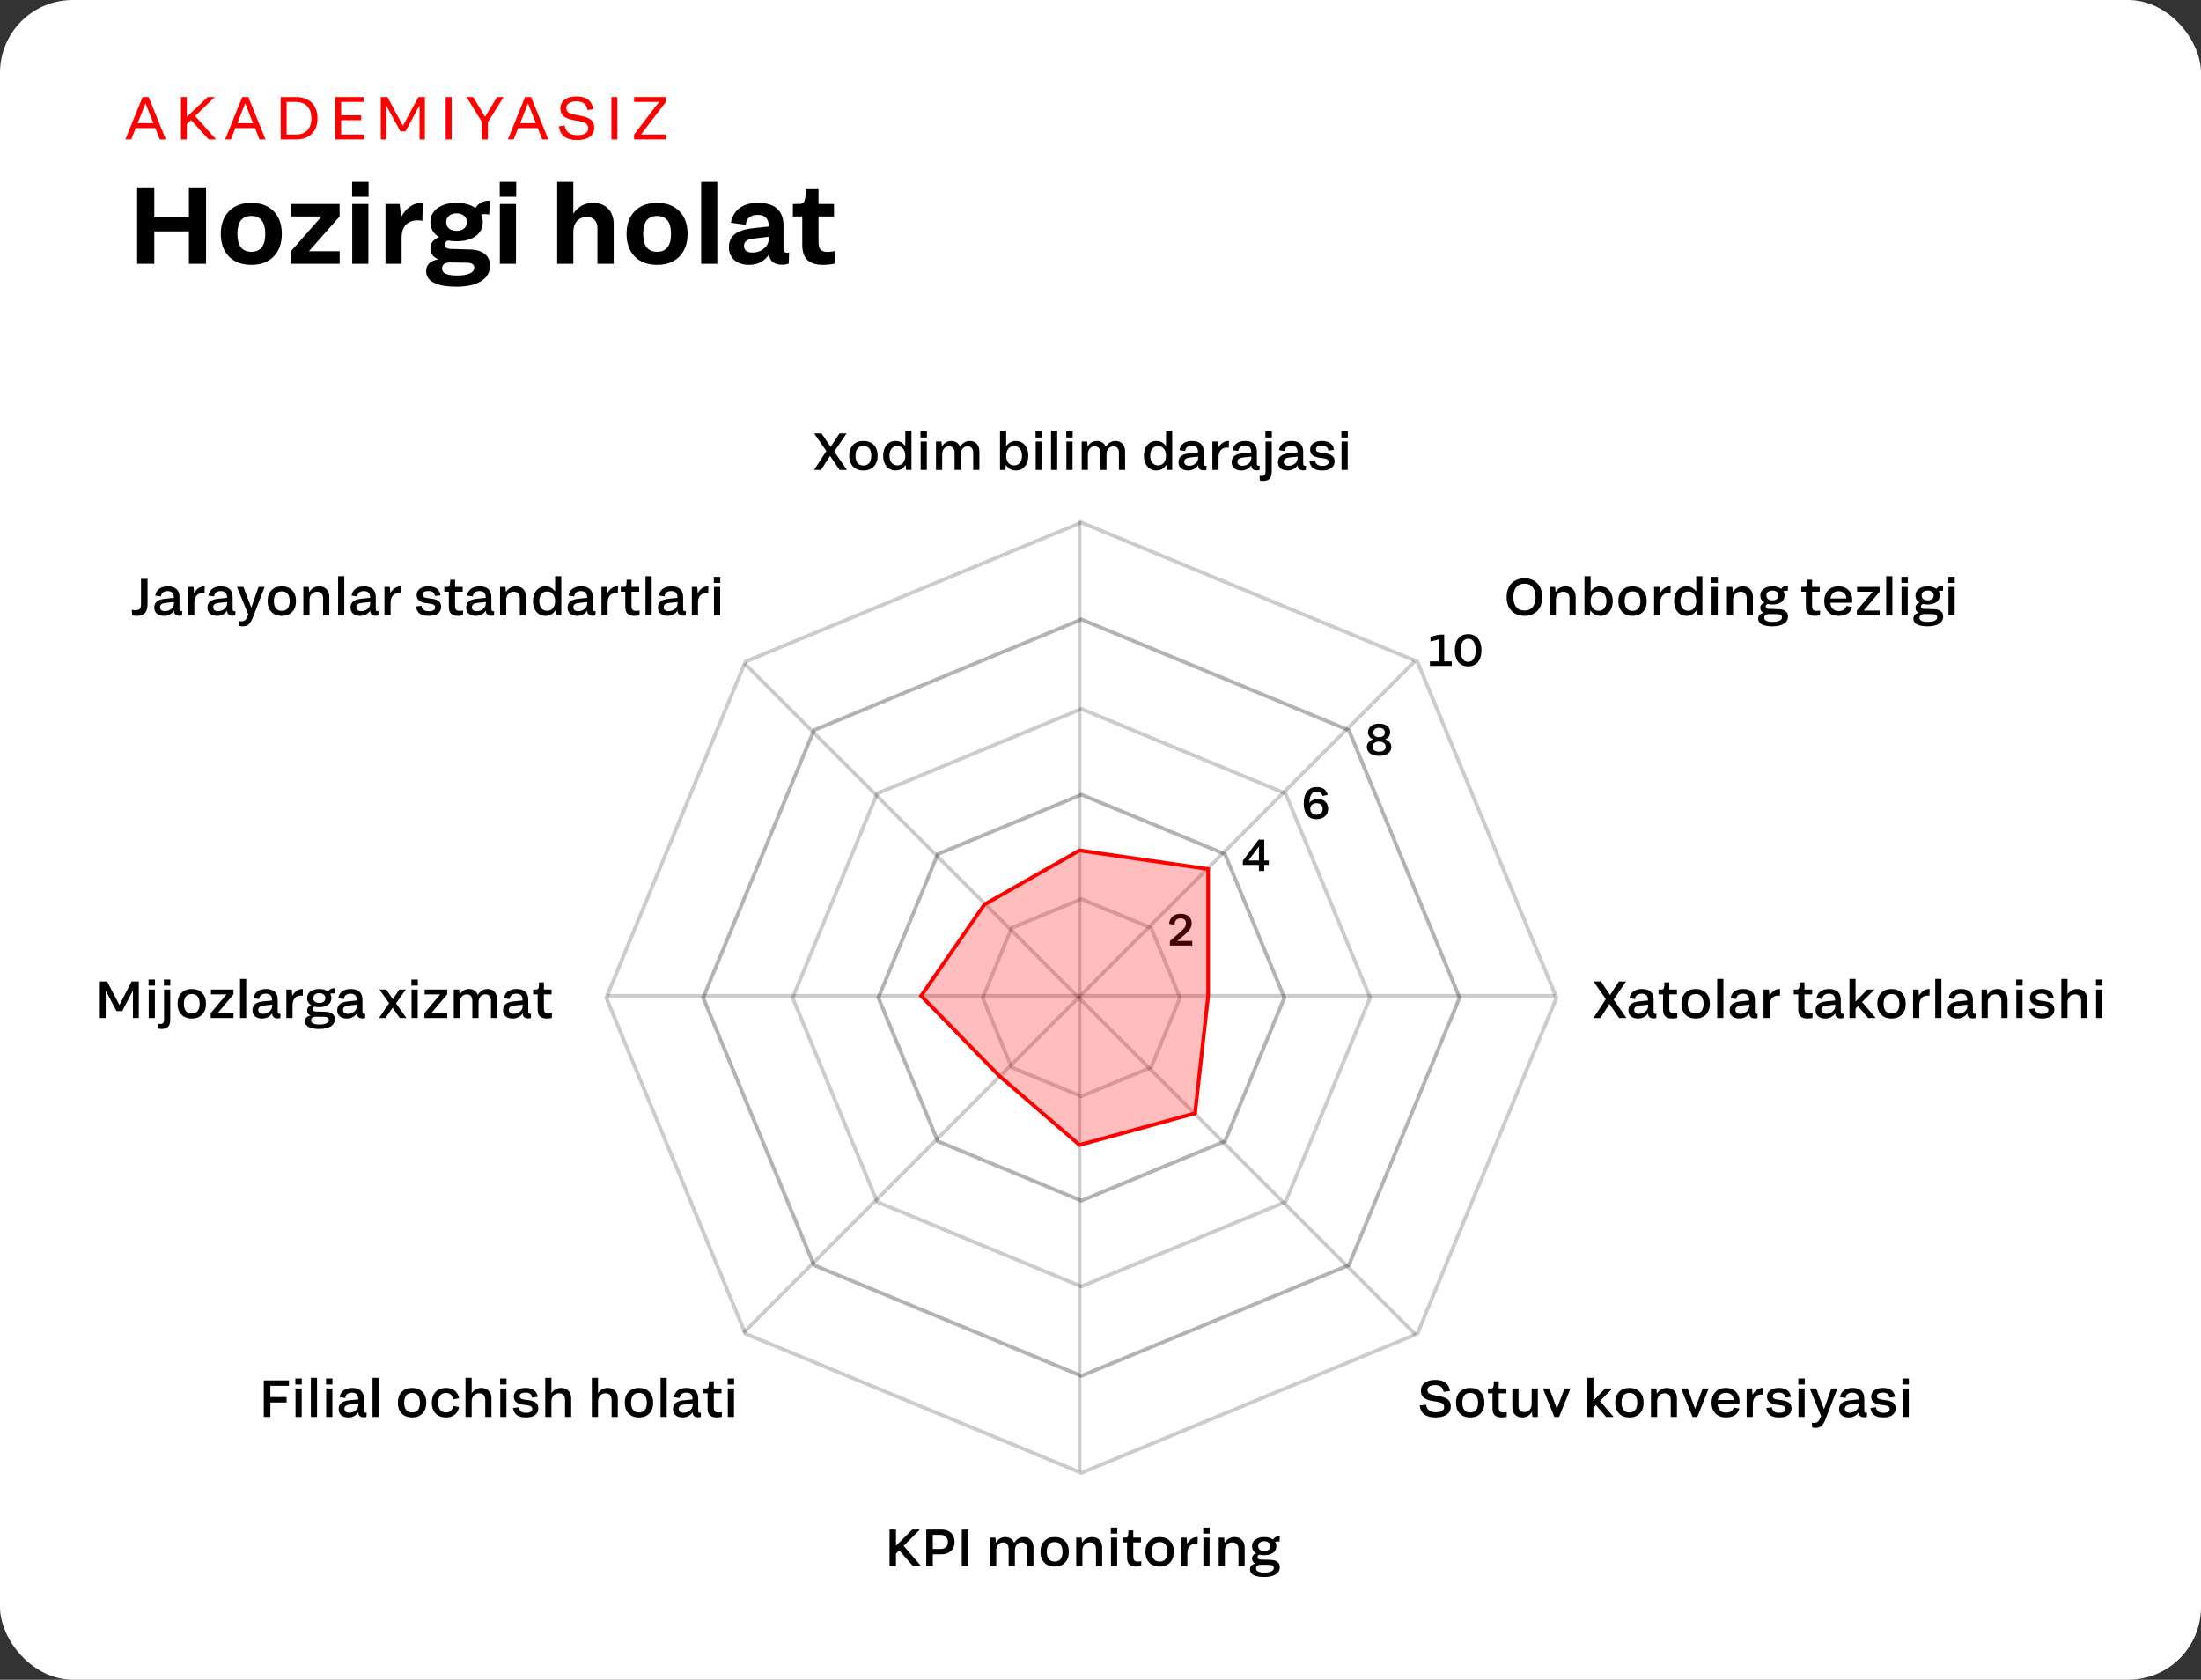 <?xml version="1.0" encoding="UTF-8"?> <svg xmlns="http://www.w3.org/2000/svg" width="726" height="554" viewBox="0 0 726 554" fill="none"><rect x="0" y="0" width="726" height="554" fill="#333333" stroke="none"/><rect width="726" height="554" rx="24" fill="white"></rect><path d="M52.699 46L51.225 42.24H44.76L43.275 46H41.361L47.035 31.996H49.018L54.701 46H52.699ZM45.404 40.619H50.58L48.002 34.076L45.404 40.619ZM59.699 46V31.996H61.623V38.559L68.517 31.996H70.861L64.367 38.256L71.281 46H68.84L63 39.584L61.623 40.922V46H59.699ZM85.585 46L84.111 42.24H77.646L76.161 46H74.247L79.921 31.996H81.903L87.587 46H85.585ZM78.29 40.619H83.466L80.888 34.076L78.29 40.619ZM92.585 46V31.996H97.604C98.737 31.996 99.753 32.165 100.651 32.504C101.55 32.836 102.295 33.308 102.888 33.92C103.486 34.532 103.942 35.271 104.255 36.137C104.567 37.003 104.723 37.969 104.723 39.037C104.723 41.179 104.102 42.875 102.858 44.125C101.621 45.375 99.87 46 97.604 46H92.585ZM97.604 44.379C99.258 44.379 100.521 43.9 101.393 42.943C102.272 41.986 102.712 40.684 102.712 39.037C102.712 37.357 102.272 36.036 101.393 35.072C100.521 34.102 99.258 33.617 97.604 33.617H94.548V44.379H97.604ZM110.571 46V31.996H119.995V33.617H112.534V38.022H119.135V39.643H112.534V44.379H120.092V46H110.571ZM125.607 46V31.996H127.814L132.912 41.498L137.99 31.996H140.148V46H138.391V34.701L133.752 43.324H132.053L127.375 34.701V46H125.607ZM147.011 46V31.996H148.974V46H147.011ZM158.962 46V40.219L153.884 31.996H156.081L159.997 38.52L163.962 31.996H166.101L160.925 40.316V46H158.962ZM178.852 46L177.378 42.24H170.913L169.429 46H167.514L173.188 31.996H175.171L180.854 46H178.852ZM171.557 40.619H176.733L174.155 34.076L171.557 40.619ZM184.319 41.664L186.243 41.381C186.588 43.516 187.987 44.584 190.442 44.584C191.614 44.584 192.502 44.385 193.108 43.988C193.713 43.585 194.016 43.028 194.016 42.318C194.016 41.602 193.762 41.072 193.254 40.727C192.753 40.382 191.955 40.111 190.862 39.916L189.397 39.662C188.837 39.558 188.339 39.444 187.903 39.32C187.473 39.19 187.056 39.021 186.653 38.812C186.256 38.604 185.93 38.367 185.676 38.1C185.422 37.826 185.217 37.494 185.061 37.103C184.911 36.713 184.836 36.27 184.836 35.775C184.836 34.584 185.305 33.624 186.243 32.895C187.18 32.165 188.466 31.801 190.1 31.801C191.786 31.801 193.085 32.152 193.996 32.855C194.914 33.559 195.481 34.613 195.696 36.02L193.801 36.303C193.625 35.32 193.238 34.594 192.639 34.125C192.047 33.656 191.187 33.422 190.061 33.422C189.019 33.422 188.215 33.62 187.649 34.018C187.082 34.408 186.799 34.935 186.799 35.6C186.799 35.912 186.855 36.185 186.965 36.42C187.076 36.648 187.213 36.84 187.375 36.996C187.545 37.146 187.786 37.283 188.098 37.406C188.417 37.53 188.72 37.628 189.006 37.699C189.299 37.771 189.683 37.852 190.159 37.943L191.623 38.217C192.327 38.353 192.926 38.513 193.42 38.695C193.922 38.871 194.374 39.109 194.778 39.408C195.188 39.708 195.494 40.085 195.696 40.541C195.898 40.99 195.998 41.524 195.998 42.143C195.998 43.445 195.5 44.447 194.504 45.15C193.515 45.847 192.141 46.195 190.383 46.195C188.567 46.195 187.161 45.824 186.164 45.082C185.175 44.34 184.56 43.2 184.319 41.664ZM201.67 46V31.996H203.633V46H201.67ZM209.158 46V44.379L217.38 33.617H209.158V31.996H219.636V33.617L211.423 44.379H219.636V46H209.158Z" fill="#FF0000"></path><path d="M45.234 87V61.793H50.895V71.707H62.303V61.793H67.963V87H62.303V76.312H50.895V87H45.234ZM82.887 87.352C79.781 87.352 77.326 86.438 75.522 84.609C73.728 82.769 72.832 80.279 72.832 77.139C72.832 73.998 73.728 71.508 75.522 69.668C77.326 67.828 79.781 66.908 82.887 66.908C86.016 66.908 88.477 67.828 90.269 69.668C92.062 71.508 92.959 73.998 92.959 77.139C92.959 80.279 92.062 82.769 90.269 84.609C88.477 86.438 86.016 87.352 82.887 87.352ZM82.887 83.045C85.957 83.045 87.492 81.076 87.492 77.139C87.492 73.201 85.957 71.232 82.887 71.232C79.84 71.232 78.316 73.201 78.316 77.139C78.316 81.076 79.84 83.045 82.887 83.045ZM95.965 87V82.852L106.072 71.408H96.035V67.277H112.014V71.408L101.906 82.852H112.049V87H95.965ZM116.145 64.904V60H121.576V64.904H116.145ZM116.18 87V67.277H121.506V87H116.18ZM127.148 87V67.277H131.824L132.334 71.549C133.084 70.143 134.039 69.018 135.199 68.174C136.371 67.33 137.596 66.908 138.873 66.908C139.119 66.908 139.312 66.932 139.453 66.978L139.312 72.85C138.973 72.732 138.457 72.674 137.766 72.674C136.078 72.674 134.771 73.172 133.846 74.168C132.932 75.152 132.475 76.576 132.475 78.439V87H127.148ZM150.598 66.908C153.129 66.908 155.203 67.471 156.82 68.596C157.852 66.955 159.428 66.152 161.549 66.188L161.355 70.758C160.266 70.582 159.369 70.582 158.666 70.758C159.053 71.484 159.246 72.328 159.246 73.289C159.246 75.223 158.455 76.758 156.873 77.894C155.303 79.019 153.211 79.582 150.598 79.582C149.543 79.582 148.629 79.5 147.855 79.336C147.094 79.535 146.713 79.981 146.713 80.672C146.713 81.586 147.375 82.061 148.699 82.096L154.992 82.289C157.113 82.336 158.748 82.822 159.896 83.748C161.045 84.674 161.619 85.963 161.619 87.615C161.619 89.818 160.641 91.523 158.684 92.731C156.738 93.949 154.031 94.559 150.562 94.559C147.316 94.559 144.838 94.125 143.127 93.258C141.416 92.391 140.561 91.107 140.561 89.408C140.561 87.287 141.926 85.992 144.656 85.523C143.801 85.231 143.139 84.773 142.67 84.152C142.201 83.519 141.967 82.787 141.967 81.955C141.967 80.209 142.922 78.961 144.832 78.211C143.918 77.66 143.209 76.969 142.705 76.137C142.213 75.305 141.967 74.356 141.967 73.289C141.967 71.344 142.752 69.797 144.322 68.648C145.904 67.488 147.996 66.908 150.598 66.908ZM153.99 73.289C153.99 72.387 153.68 71.678 153.059 71.162C152.438 70.635 151.617 70.371 150.598 70.371C149.578 70.371 148.752 70.635 148.119 71.162C147.498 71.678 147.188 72.387 147.188 73.289C147.188 74.168 147.498 74.865 148.119 75.381C148.74 75.885 149.566 76.137 150.598 76.137C151.617 76.137 152.438 75.885 153.059 75.381C153.68 74.877 153.99 74.18 153.99 73.289ZM145.816 88.547C145.816 89.344 146.221 89.924 147.029 90.287C147.85 90.662 149.121 90.85 150.844 90.85C152.66 90.85 154.043 90.621 154.992 90.164C155.953 89.707 156.434 89.074 156.434 88.266C156.434 87.188 155.631 86.648 154.025 86.648L148.225 86.561C146.619 86.666 145.816 87.328 145.816 88.547ZM164.836 64.904V60H170.268V64.904H164.836ZM164.871 87V67.277H170.197V87H164.871ZM183.785 87V60H189.111V70.477C189.838 69.34 190.758 68.461 191.871 67.84C192.984 67.219 194.221 66.908 195.58 66.908C197.701 66.908 199.371 67.547 200.59 68.824C201.82 70.102 202.436 71.842 202.436 74.045V87H197.057V75.258C197.057 74.109 196.752 73.207 196.143 72.551C195.545 71.883 194.689 71.549 193.576 71.549C192.229 71.549 191.145 72 190.324 72.902C189.516 73.793 189.111 75 189.111 76.523V87H183.785ZM216.727 87.352C213.621 87.352 211.166 86.438 209.361 84.609C207.568 82.769 206.672 80.279 206.672 77.139C206.672 73.998 207.568 71.508 209.361 69.668C211.166 67.828 213.621 66.908 216.727 66.908C219.855 66.908 222.316 67.828 224.109 69.668C225.902 71.508 226.799 73.998 226.799 77.139C226.799 80.279 225.902 82.769 224.109 84.609C222.316 86.438 219.855 87.352 216.727 87.352ZM216.727 83.045C219.797 83.045 221.332 81.076 221.332 77.139C221.332 73.201 219.797 71.232 216.727 71.232C213.68 71.232 212.156 73.201 212.156 77.139C212.156 81.076 213.68 83.045 216.727 83.045ZM236.607 87H231.281V60H236.607V87ZM241.09 73.465C241.523 71.297 242.502 69.662 244.025 68.561C245.549 67.459 247.57 66.908 250.09 66.908C252.797 66.908 254.865 67.535 256.295 68.789C257.725 70.043 258.439 71.912 258.439 74.397V82.061C258.439 82.928 258.838 83.361 259.635 83.361C259.881 83.361 260.098 83.338 260.285 83.291L260.18 86.93C259.477 87.188 258.768 87.316 258.053 87.316C255.369 87.316 253.904 86.18 253.658 83.906C252.17 86.203 249.973 87.352 247.066 87.352C245.051 87.352 243.439 86.83 242.232 85.787C241.037 84.732 240.439 83.314 240.439 81.533C240.439 79.693 241.066 78.269 242.32 77.262C243.586 76.242 245.555 75.586 248.227 75.293L253.588 74.695C253.588 72.141 252.375 70.863 249.949 70.863C248.766 70.863 247.828 71.144 247.137 71.707C246.457 72.269 246.076 73.084 245.994 74.15L241.09 73.465ZM245.414 81.094C245.414 82.559 246.34 83.291 248.191 83.291C249.715 83.291 250.998 82.834 252.041 81.92C253.096 81.006 253.623 79.881 253.623 78.545V78.07L248.367 78.721C246.398 78.932 245.414 79.723 245.414 81.094ZM264.627 80.707V71.408H261.533V67.277H262.957C263.414 67.277 263.766 67.266 264.012 67.242C264.258 67.219 264.498 67.143 264.732 67.014C264.967 66.885 265.131 66.732 265.225 66.557C265.33 66.381 265.43 66.088 265.523 65.678C265.617 65.256 265.676 64.811 265.699 64.342C265.734 63.861 265.77 63.205 265.805 62.373H269.988V67.277H275.104V71.408H269.988V79.688C269.988 80.953 270.211 81.838 270.656 82.342C271.102 82.834 271.887 83.08 273.012 83.08C273.668 83.08 274.471 82.992 275.42 82.816L275.279 86.965C273.99 87.223 272.707 87.352 271.43 87.352C269.145 87.352 267.439 86.818 266.314 85.752C265.189 84.674 264.627 82.992 264.627 80.707Z" fill="black"></path><path opacity="0.3" d="M404.042 281.699L423.656 329.052L404.042 376.401L356.692 396.016L309.34 376.401L289.728 329.052L309.341 281.7L356.692 262.087L404.042 281.699Z" stroke="black" stroke-width="1.23"></path><path opacity="0.2" d="M379.698 306.046L389.227 329.051L379.697 352.057L356.691 361.586L333.687 352.058L324.157 329.051L333.687 306.046L356.691 296.517L379.698 306.046Z" stroke="black" stroke-width="1.23"></path><path opacity="0.2" d="M424.04 261.703L451.938 329.052L424.04 396.399L356.692 424.297L289.344 396.399L261.446 329.052L289.344 261.703L356.692 233.806L424.04 261.703Z" stroke="black" stroke-width="1.23"></path><path opacity="0.3" d="M444.911 240.835L481.452 329.051L444.911 417.267L356.695 453.808L268.479 417.267L231.938 329.051L268.479 240.835L356.695 204.294L444.911 240.835Z" stroke="black" stroke-width="1.23"></path><path opacity="0.2" d="M467.52 218.225L513.424 329.049L467.52 439.871L356.697 485.775L245.873 439.871L199.97 329.049L245.874 218.226L356.697 172.321L467.52 218.225Z" stroke="black" stroke-width="1.23"></path><line opacity="0.2" x1="356.084" y1="171.656" x2="356.084" y2="485.212" stroke="black" stroke-width="1.23"></line><line opacity="0.2" x1="466.568" y1="218.204" x2="245.234" y2="439.538" stroke="black" stroke-width="1.23"></line><line opacity="0.2" x1="512.859" y1="328.435" x2="200.533" y2="328.435" stroke="black" stroke-width="1.23"></line><line opacity="0.2" x1="466.925" y1="440.15" x2="245.591" y2="218.816" stroke="black" stroke-width="1.23"></line><path d="M385.892 310.346L389.494 307.233C390.138 306.666 390.58 306.184 390.82 305.785C391.065 305.382 391.187 304.949 391.187 304.488C391.187 303.998 391.031 303.612 390.719 303.328C390.411 303.04 389.982 302.896 389.429 302.896C388.81 302.896 388.324 303.074 387.974 303.429C387.628 303.78 387.441 304.291 387.412 304.964L385.639 304.683C385.721 303.655 386.101 302.848 386.778 302.262C387.46 301.671 388.356 301.376 389.465 301.376C390.57 301.376 391.447 301.657 392.095 302.219C392.748 302.781 393.075 303.532 393.075 304.474C393.075 305.165 392.895 305.799 392.534 306.376C392.179 306.952 391.538 307.627 390.611 308.4L388.341 310.346H393.269V311.852H385.892V310.346Z" fill="black"></path><path d="M417.006 287.258H415.248V285.248H409.952V283.879L415.147 276.926H417.006V283.792H418.512V285.248H417.006V287.258ZM411.811 283.792H415.248V279.188L411.811 283.792Z" fill="black"></path><path d="M430.042 264.985C430.042 263.27 430.419 261.94 431.173 260.994C431.927 260.043 432.996 259.567 434.379 259.567C435.306 259.567 436.089 259.793 436.728 260.244C437.367 260.696 437.773 261.335 437.946 262.161L436.238 262.521C436.118 262.05 435.895 261.688 435.568 261.433C435.241 261.174 434.836 261.044 434.35 261.044C433.563 261.044 432.962 261.361 432.549 261.995C432.141 262.629 431.925 263.571 431.901 264.819C432.203 264.406 432.595 264.085 433.075 263.854C433.555 263.623 434.098 263.508 434.703 263.508C435.731 263.508 436.553 263.804 437.168 264.394C437.787 264.98 438.097 265.775 438.097 266.779C438.097 267.802 437.739 268.626 437.023 269.25C436.308 269.875 435.376 270.187 434.228 270.187C432.883 270.187 431.848 269.733 431.123 268.825C430.402 267.918 430.042 266.637 430.042 264.985ZM434.257 268.732C434.876 268.732 435.369 268.556 435.734 268.206C436.099 267.855 436.281 267.396 436.281 266.83C436.281 266.234 436.101 265.766 435.741 265.425C435.381 265.079 434.886 264.906 434.257 264.906C433.642 264.906 433.145 265.074 432.765 265.41C432.386 265.746 432.196 266.174 432.196 266.693C432.196 267.308 432.384 267.802 432.758 268.177C433.133 268.547 433.632 268.732 434.257 268.732Z" fill="black"></path><path d="M457.858 248.492C457.152 249.021 456.164 249.285 454.896 249.285C453.628 249.285 452.639 249.021 451.928 248.492C451.222 247.959 450.869 247.246 450.869 246.352C450.869 245.766 451.044 245.257 451.395 244.825C451.746 244.393 452.24 244.066 452.879 243.845C452.36 243.614 451.957 243.295 451.669 242.887C451.385 242.479 451.244 242.005 451.244 241.467C451.244 240.632 451.573 239.957 452.231 239.443C452.889 238.924 453.777 238.665 454.896 238.665C456.011 238.665 456.897 238.924 457.555 239.443C458.213 239.957 458.542 240.632 458.542 241.467C458.542 242.001 458.4 242.474 458.117 242.887C457.834 243.295 457.435 243.614 456.921 243.845C457.555 244.066 458.045 244.393 458.391 244.825C458.741 245.257 458.917 245.766 458.917 246.352C458.917 247.246 458.564 247.959 457.858 248.492ZM456.777 241.619C456.777 241.129 456.609 240.742 456.273 240.459C455.936 240.175 455.478 240.034 454.896 240.034C454.315 240.034 453.854 240.175 453.513 240.459C453.177 240.737 453.009 241.117 453.009 241.597C453.009 242.082 453.177 242.459 453.513 242.728C453.849 242.997 454.31 243.132 454.896 243.132C455.482 243.132 455.941 243 456.273 242.736C456.609 242.467 456.777 242.094 456.777 241.619ZM454.896 247.916C455.564 247.916 456.09 247.772 456.474 247.484C456.859 247.191 457.051 246.789 457.051 246.28C457.051 245.757 456.856 245.346 456.467 245.048C456.083 244.746 455.559 244.594 454.896 244.594C454.224 244.594 453.693 244.746 453.304 245.048C452.92 245.346 452.728 245.757 452.728 246.28C452.728 246.789 452.92 247.191 453.304 247.484C453.693 247.772 454.224 247.916 454.896 247.916Z" fill="black"></path><path d="M471.66 219.629V218.123H474.52V210.911L471.84 211.574V210.01L474.715 209.297H476.379V218.123H478.858V219.629H471.66ZM484.261 219.773C482.902 219.773 481.831 219.302 481.048 218.361C480.27 217.415 479.881 216.115 479.881 214.463C479.881 212.811 480.27 211.514 481.048 210.572C481.831 209.626 482.902 209.153 484.261 209.153C485.635 209.153 486.711 209.626 487.489 210.572C488.267 211.514 488.656 212.811 488.656 214.463C488.656 216.115 488.267 217.415 487.489 218.361C486.711 219.302 485.635 219.773 484.261 219.773ZM484.261 218.274C485.054 218.274 485.666 217.941 486.098 217.273C486.536 216.605 486.754 215.669 486.754 214.463C486.754 213.257 486.538 212.326 486.106 211.668C485.673 211.005 485.059 210.673 484.261 210.673C483.478 210.673 482.871 211.005 482.438 211.668C482.011 212.33 481.797 213.262 481.797 214.463C481.797 215.673 482.011 216.612 482.438 217.28C482.871 217.943 483.478 218.274 484.261 218.274Z" fill="black"></path><path d="M270.804 155H268.501L272.578 148.771L268.551 142.946H270.981L273.99 147.393L276.898 142.946H279.243L275.175 148.923L279.361 155H276.949L273.797 150.352L270.804 155ZM288.238 153.848C287.408 154.728 286.262 155.168 284.8 155.168C283.337 155.168 282.191 154.728 281.362 153.848C280.532 152.969 280.118 151.786 280.118 150.301C280.118 148.822 280.532 147.639 281.362 146.754C282.191 145.869 283.337 145.426 284.8 145.426C286.262 145.426 287.408 145.869 288.238 146.754C289.067 147.639 289.482 148.822 289.482 150.301C289.482 151.786 289.067 152.969 288.238 153.848ZM282.85 152.68C283.292 153.24 283.942 153.521 284.8 153.521C285.657 153.521 286.304 153.24 286.741 152.68C287.178 152.12 287.397 151.327 287.397 150.301C287.397 149.276 287.178 148.483 286.741 147.922C286.304 147.362 285.657 147.082 284.8 147.082C283.942 147.082 283.292 147.365 282.85 147.931C282.412 148.491 282.194 149.281 282.194 150.301C282.194 151.327 282.412 152.12 282.85 152.68ZM295.458 155.168C294.623 155.168 293.889 154.961 293.256 154.546C292.628 154.131 292.146 153.557 291.81 152.823C291.479 152.089 291.314 151.248 291.314 150.301C291.314 148.867 291.689 147.695 292.44 146.788C293.197 145.88 294.203 145.426 295.458 145.426C296.119 145.426 296.719 145.577 297.257 145.88C297.795 146.182 298.246 146.606 298.61 147.149V142.089H300.644V155H298.871L298.711 153.294C298.358 153.882 297.901 154.342 297.341 154.672C296.786 155.003 296.158 155.168 295.458 155.168ZM295.996 153.487C296.803 153.487 297.439 153.193 297.904 152.604C298.375 152.016 298.61 151.254 298.61 150.318C298.61 149.371 298.375 148.6 297.904 148.006C297.439 147.412 296.803 147.115 295.996 147.115C295.172 147.115 294.531 147.41 294.071 147.998C293.617 148.586 293.39 149.354 293.39 150.301C293.39 151.254 293.617 152.024 294.071 152.613C294.531 153.196 295.172 153.487 295.996 153.487ZM303.628 144.291V142.299H305.747V144.291H303.628ZM303.679 155V145.602H305.713V155H303.679ZM308.739 155V145.602H310.513L310.689 147.284C311.025 146.695 311.454 146.238 311.975 145.913C312.502 145.588 313.093 145.426 313.749 145.426C314.46 145.426 315.068 145.6 315.573 145.947C316.083 146.295 316.45 146.776 316.674 147.393C317.016 146.776 317.464 146.295 318.019 145.947C318.579 145.6 319.204 145.426 319.893 145.426C320.868 145.426 321.636 145.743 322.196 146.376C322.762 147.003 323.045 147.847 323.045 148.906V155H321.011V149.301C321.011 148.657 320.852 148.147 320.532 147.771C320.218 147.39 319.776 147.2 319.204 147.2C318.509 147.2 317.954 147.446 317.54 147.939C317.125 148.427 316.918 149.082 316.918 149.906V155H314.867V149.301C314.867 148.657 314.71 148.147 314.396 147.771C314.082 147.39 313.631 147.2 313.043 147.2C312.353 147.2 311.801 147.446 311.387 147.939C310.978 148.432 310.773 149.088 310.773 149.906V155H308.739ZM331.628 155H329.854V142.089H331.888V147.166C332.252 146.617 332.704 146.191 333.242 145.888C333.785 145.58 334.39 145.426 335.057 145.426C335.887 145.426 336.615 145.636 337.243 146.056C337.87 146.477 338.349 147.054 338.68 147.788C339.016 148.522 339.184 149.36 339.184 150.301C339.184 151.741 338.809 152.913 338.058 153.815C337.307 154.717 336.307 155.168 335.057 155.168C334.357 155.168 333.726 155.003 333.166 154.672C332.611 154.342 332.152 153.882 331.787 153.294L331.628 155ZM334.502 153.487C335.321 153.487 335.957 153.196 336.41 152.613C336.87 152.024 337.1 151.254 337.1 150.301C337.1 149.354 336.87 148.586 336.41 147.998C335.957 147.41 335.321 147.115 334.502 147.115C333.695 147.115 333.057 147.412 332.586 148.006C332.121 148.6 331.888 149.371 331.888 150.318C331.888 151.254 332.121 152.016 332.586 152.604C333.057 153.193 333.695 153.487 334.502 153.487ZM341.572 144.291V142.299H343.69V144.291H341.572ZM341.622 155V145.602H343.656V155H341.622ZM348.716 155H346.682V142.089H348.716V155ZM351.692 144.291V142.299H353.81V144.291H351.692ZM351.742 155V145.602H353.777V155H351.742ZM356.803 155V145.602H358.576L358.753 147.284C359.089 146.695 359.518 146.238 360.039 145.913C360.566 145.588 361.157 145.426 361.812 145.426C362.524 145.426 363.132 145.6 363.636 145.947C364.146 146.295 364.513 146.776 364.738 147.393C365.079 146.776 365.528 146.295 366.082 145.947C366.643 145.6 367.268 145.426 367.957 145.426C368.932 145.426 369.7 145.743 370.26 146.376C370.826 147.003 371.109 147.847 371.109 148.906V155H369.075V149.301C369.075 148.657 368.915 148.147 368.596 147.771C368.282 147.39 367.839 147.2 367.268 147.2C366.573 147.2 366.018 147.446 365.603 147.939C365.189 148.427 364.981 149.082 364.981 149.906V155H362.93V149.301C362.93 148.657 362.773 148.147 362.46 147.771C362.146 147.39 361.695 147.2 361.106 147.2C360.417 147.2 359.865 147.446 359.45 147.939C359.041 148.432 358.837 149.088 358.837 149.906V155H356.803ZM381.465 155.168C380.63 155.168 379.896 154.961 379.263 154.546C378.635 154.131 378.153 153.557 377.817 152.823C377.486 152.089 377.321 151.248 377.321 150.301C377.321 148.867 377.696 147.695 378.447 146.788C379.204 145.88 380.21 145.426 381.465 145.426C382.126 145.426 382.726 145.577 383.264 145.88C383.802 146.182 384.253 146.606 384.617 147.149V142.089H386.651V155H384.878L384.718 153.294C384.365 153.882 383.908 154.342 383.348 154.672C382.793 155.003 382.165 155.168 381.465 155.168ZM382.003 153.487C382.81 153.487 383.446 153.193 383.911 152.604C384.382 152.016 384.617 151.254 384.617 150.318C384.617 149.371 384.382 148.6 383.911 148.006C383.446 147.412 382.81 147.115 382.003 147.115C381.179 147.115 380.537 147.41 380.078 147.998C379.624 148.586 379.397 149.354 379.397 150.301C379.397 151.254 379.624 152.024 380.078 152.613C380.537 153.196 381.179 153.487 382.003 153.487ZM389.047 148.477C389.215 147.48 389.655 146.723 390.366 146.208C391.084 145.687 392.017 145.426 393.166 145.426C394.421 145.426 395.379 145.72 396.04 146.309C396.707 146.897 397.041 147.785 397.041 148.973V152.915C397.041 153.168 397.091 153.35 397.192 153.462C397.298 153.568 397.458 153.621 397.671 153.621C397.705 153.621 397.758 153.619 397.831 153.613C397.904 153.607 397.948 153.605 397.965 153.605L397.915 154.983C397.685 155.084 397.405 155.134 397.074 155.134C395.836 155.134 395.217 154.563 395.217 153.42C394.863 153.98 394.401 154.412 393.83 154.714C393.264 155.017 392.622 155.168 391.905 155.168C390.924 155.168 390.148 154.924 389.576 154.437C389.01 153.949 388.727 153.282 388.727 152.436C388.727 151.573 389.016 150.901 389.593 150.419C390.17 149.937 391.056 149.634 392.249 149.511L395.183 149.217V149.116C395.183 147.693 394.494 146.981 393.115 146.981C392.471 146.981 391.958 147.132 391.577 147.435C391.196 147.732 390.98 148.172 390.93 148.755L389.047 148.477ZM390.635 152.293C390.635 152.719 390.77 153.044 391.039 153.268C391.314 153.493 391.717 153.605 392.249 153.605C393.079 153.605 393.779 153.355 394.351 152.857C394.928 152.352 395.217 151.73 395.217 150.99V150.595L392.426 150.89C391.232 151.007 390.635 151.475 390.635 152.293ZM399.907 155V145.602H401.681L401.874 147.67C402.238 146.987 402.712 146.443 403.294 146.04C403.883 145.63 404.499 145.426 405.144 145.426C405.267 145.426 405.34 145.432 405.362 145.443L405.312 147.687C405.11 147.637 404.917 147.611 404.732 147.611C403.874 147.611 403.194 147.892 402.689 148.452C402.19 149.012 401.941 149.8 401.941 150.814V155H399.907ZM406.581 148.477C406.749 147.48 407.189 146.723 407.901 146.208C408.618 145.687 409.551 145.426 410.7 145.426C411.955 145.426 412.913 145.72 413.575 146.309C414.241 146.897 414.575 147.785 414.575 148.973V152.915C414.575 153.168 414.625 153.35 414.726 153.462C414.833 153.568 414.992 153.621 415.205 153.621C415.239 153.621 415.292 153.619 415.365 153.613C415.438 153.607 415.483 153.605 415.499 153.605L415.449 154.983C415.219 155.084 414.939 155.134 414.608 155.134C413.37 155.134 412.751 154.563 412.751 153.42C412.398 153.98 411.935 154.412 411.364 154.714C410.798 155.017 410.156 155.168 409.439 155.168C408.458 155.168 407.682 154.924 407.111 154.437C406.545 153.949 406.262 153.282 406.262 152.436C406.262 151.573 406.55 150.901 407.127 150.419C407.705 149.937 408.59 149.634 409.784 149.511L412.717 149.217V149.116C412.717 147.693 412.028 146.981 410.649 146.981C410.005 146.981 409.492 147.132 409.111 147.435C408.73 147.732 408.514 148.172 408.464 148.755L406.581 148.477ZM408.17 152.293C408.17 152.719 408.304 153.044 408.573 153.268C408.848 153.493 409.251 153.605 409.784 153.605C410.613 153.605 411.313 153.355 411.885 152.857C412.462 152.352 412.751 151.73 412.751 150.99V150.595L409.96 150.89C408.766 151.007 408.17 151.475 408.17 152.293ZM417.391 144.291V142.299H419.509V144.291H417.391ZM417.441 155.53V145.602H419.475V155.446C419.475 156.583 419.248 157.396 418.794 157.883C418.341 158.371 417.615 158.614 416.617 158.614C416.225 158.614 415.869 158.575 415.55 158.497L415.499 156.908C415.757 156.942 415.993 156.959 416.205 156.959C416.637 156.959 416.951 156.844 417.147 156.614C417.343 156.39 417.441 156.028 417.441 155.53ZM421.863 148.477C422.031 147.48 422.471 146.723 423.182 146.208C423.899 145.687 424.833 145.426 425.981 145.426C427.237 145.426 428.195 145.72 428.856 146.309C429.523 146.897 429.856 147.785 429.856 148.973V152.915C429.856 153.168 429.907 153.35 430.008 153.462C430.114 153.568 430.274 153.621 430.487 153.621C430.52 153.621 430.574 153.619 430.646 153.613C430.719 153.607 430.764 153.605 430.781 153.605L430.73 154.983C430.501 155.084 430.221 155.134 429.89 155.134C428.651 155.134 428.032 154.563 428.032 153.42C427.679 153.98 427.217 154.412 426.645 154.714C426.079 155.017 425.438 155.168 424.72 155.168C423.74 155.168 422.964 154.924 422.392 154.437C421.826 153.949 421.543 153.282 421.543 152.436C421.543 151.573 421.832 150.901 422.409 150.419C422.986 149.937 423.871 149.634 425.065 149.511L427.999 149.217V149.116C427.999 147.693 427.309 146.981 425.931 146.981C425.286 146.981 424.774 147.132 424.393 147.435C424.012 147.732 423.796 148.172 423.745 148.755L421.863 148.477ZM423.451 152.293C423.451 152.719 423.586 153.044 423.855 153.268C424.129 153.493 424.533 153.605 425.065 153.605C425.894 153.605 426.595 153.355 427.166 152.857C427.744 152.352 428.032 151.73 428.032 150.99V150.595L425.242 150.89C424.048 151.007 423.451 151.475 423.451 152.293ZM435.992 146.964C435.382 146.964 434.905 147.065 434.563 147.267C434.222 147.469 434.051 147.746 434.051 148.099C434.051 148.469 434.182 148.743 434.446 148.923C434.715 149.102 435.174 149.234 435.824 149.318L436.791 149.435C437.99 149.592 438.859 149.884 439.397 150.31C439.94 150.73 440.212 151.358 440.212 152.193C440.212 153.106 439.859 153.832 439.153 154.37C438.447 154.902 437.463 155.168 436.203 155.168C434.863 155.168 433.852 154.922 433.168 154.428C432.484 153.93 432.056 153.145 431.882 152.075L433.74 151.814C433.897 153.03 434.701 153.638 436.152 153.638C436.841 153.638 437.36 153.532 437.707 153.319C438.06 153.106 438.237 152.812 438.237 152.436C438.237 152.033 438.099 151.736 437.825 151.545C437.55 151.355 437.066 151.209 436.371 151.108L435.379 150.99C434.28 150.85 433.465 150.562 432.933 150.125C432.406 149.682 432.143 149.068 432.143 148.284C432.143 147.421 432.487 146.729 433.177 146.208C433.866 145.687 434.799 145.426 435.976 145.426C438.374 145.426 439.719 146.409 440.01 148.376L438.144 148.612C438.077 148.046 437.867 147.631 437.514 147.368C437.166 147.099 436.659 146.964 435.992 146.964ZM442.456 144.291V142.299H444.575V144.291H442.456ZM442.507 155V145.602H444.541V155H442.507Z" fill="black"></path><path d="M502.845 203.121C501.64 203.121 500.592 202.863 499.701 202.348C498.81 201.827 498.129 201.104 497.658 200.179C497.193 199.249 496.961 198.17 496.961 196.943C496.961 195.71 497.193 194.629 497.658 193.698C498.129 192.763 498.81 192.034 499.701 191.513C500.592 190.992 501.64 190.731 502.845 190.731C504.655 190.731 506.086 191.3 507.14 192.438C508.199 193.57 508.729 195.066 508.729 196.926C508.729 198.787 508.199 200.286 507.14 201.423C506.086 202.555 504.655 203.121 502.845 203.121ZM500.121 200.188C500.749 200.967 501.657 201.356 502.845 201.356C504.033 201.356 504.94 200.964 505.568 200.179C506.196 199.395 506.509 198.31 506.509 196.926C506.509 195.542 506.196 194.461 505.568 193.682C504.94 192.897 504.033 192.505 502.845 192.505C501.657 192.505 500.749 192.897 500.121 193.682C499.493 194.461 499.18 195.548 499.18 196.943C499.18 198.327 499.493 199.409 500.121 200.188ZM511.175 202.953V193.556H512.948L513.125 195.296C513.472 194.69 513.929 194.22 514.495 193.883C515.066 193.547 515.705 193.379 516.411 193.379C517.431 193.379 518.238 193.693 518.832 194.321C519.432 194.948 519.732 195.783 519.732 196.825V202.953H517.697V197.271C517.697 196.638 517.524 196.128 517.176 195.741C516.829 195.349 516.338 195.153 515.705 195.153C514.966 195.153 514.363 195.399 513.898 195.892C513.438 196.385 513.209 197.041 513.209 197.859V202.953H511.175ZM524.413 202.953H522.64V190.042H524.674V195.119C525.038 194.57 525.489 194.144 526.027 193.841C526.571 193.533 527.176 193.379 527.843 193.379C528.672 193.379 529.401 193.589 530.028 194.009C530.656 194.43 531.135 195.007 531.466 195.741C531.802 196.475 531.97 197.313 531.97 198.254C531.97 199.695 531.595 200.866 530.844 201.768C530.093 202.67 529.093 203.121 527.843 203.121C527.143 203.121 526.512 202.956 525.952 202.625C525.397 202.295 524.937 201.835 524.573 201.247L524.413 202.953ZM527.288 201.44C528.106 201.44 528.742 201.149 529.196 200.566C529.656 199.978 529.886 199.207 529.886 198.254C529.886 197.307 529.656 196.54 529.196 195.951C528.742 195.363 528.106 195.069 527.288 195.069C526.481 195.069 525.842 195.366 525.372 195.96C524.907 196.554 524.674 197.324 524.674 198.271C524.674 199.207 524.907 199.969 525.372 200.558C525.842 201.146 526.481 201.44 527.288 201.44ZM541.931 201.802C541.102 202.681 539.956 203.121 538.493 203.121C537.03 203.121 535.884 202.681 535.055 201.802C534.226 200.922 533.811 199.739 533.811 198.254C533.811 196.775 534.226 195.593 535.055 194.707C535.884 193.822 537.03 193.379 538.493 193.379C539.956 193.379 541.102 193.822 541.931 194.707C542.76 195.593 543.175 196.775 543.175 198.254C543.175 199.739 542.76 200.922 541.931 201.802ZM536.543 200.633C536.986 201.194 537.636 201.474 538.493 201.474C539.35 201.474 539.998 201.194 540.435 200.633C540.872 200.073 541.09 199.28 541.09 198.254C541.09 197.229 540.872 196.436 540.435 195.876C539.998 195.315 539.35 195.035 538.493 195.035C537.636 195.035 536.986 195.318 536.543 195.884C536.106 196.444 535.887 197.234 535.887 198.254C535.887 199.28 536.106 200.073 536.543 200.633ZM545.604 202.953V193.556H547.378L547.571 195.623C547.935 194.94 548.409 194.396 548.992 193.993C549.58 193.584 550.196 193.379 550.841 193.379C550.964 193.379 551.037 193.385 551.059 193.396L551.009 195.64C550.807 195.59 550.614 195.565 550.429 195.565C549.572 195.565 548.891 195.845 548.386 196.405C547.888 196.965 547.638 197.753 547.638 198.767V202.953H545.604ZM556.347 203.121C555.512 203.121 554.778 202.914 554.144 202.499C553.517 202.085 553.035 201.51 552.699 200.776C552.368 200.042 552.203 199.201 552.203 198.254C552.203 196.82 552.578 195.649 553.329 194.741C554.086 193.833 555.091 193.379 556.347 193.379C557.008 193.379 557.607 193.53 558.145 193.833C558.683 194.136 559.135 194.559 559.499 195.102V190.042H561.533V202.953H559.759L559.6 201.247C559.247 201.835 558.79 202.295 558.23 202.625C557.675 202.956 557.047 203.121 556.347 203.121ZM556.885 201.44C557.692 201.44 558.328 201.146 558.793 200.558C559.263 199.969 559.499 199.207 559.499 198.271C559.499 197.324 559.263 196.554 558.793 195.96C558.328 195.366 557.692 195.069 556.885 195.069C556.061 195.069 555.419 195.363 554.96 195.951C554.506 196.54 554.279 197.307 554.279 198.254C554.279 199.207 554.506 199.978 554.96 200.566C555.419 201.149 556.061 201.44 556.885 201.44ZM564.517 192.244V190.252H566.635V192.244H564.517ZM564.567 202.953V193.556H566.602V202.953H564.567ZM569.628 202.953V193.556H571.401L571.578 195.296C571.925 194.69 572.382 194.22 572.948 193.883C573.519 193.547 574.158 193.379 574.864 193.379C575.884 193.379 576.691 193.693 577.285 194.321C577.885 194.948 578.185 195.783 578.185 196.825V202.953H576.15V197.271C576.15 196.638 575.977 196.128 575.629 195.741C575.282 195.349 574.791 195.153 574.158 195.153C573.419 195.153 572.816 195.399 572.351 195.892C571.892 196.385 571.662 197.041 571.662 197.859V202.953H569.628ZM584.657 193.379C585.851 193.379 586.809 193.656 587.532 194.211C588.042 193.438 588.787 193.076 589.768 193.127L589.684 194.858C589.039 194.791 588.563 194.839 588.255 195.001C588.507 195.41 588.633 195.881 588.633 196.414C588.633 197.327 588.269 198.05 587.54 198.582C586.812 199.109 585.851 199.372 584.657 199.372C584.08 199.372 583.57 199.316 583.127 199.204C582.668 199.322 582.438 199.591 582.438 200.011C582.438 200.258 582.528 200.448 582.707 200.583C582.892 200.717 583.152 200.79 583.489 200.801L586.691 200.902C587.683 200.925 588.442 201.146 588.969 201.566C589.501 201.986 589.768 202.575 589.768 203.331C589.768 204.368 589.305 205.167 588.381 205.727C587.462 206.287 586.198 206.568 584.59 206.568C583.105 206.568 581.959 206.355 581.152 205.929C580.345 205.508 579.941 204.878 579.941 204.037C579.941 202.995 580.577 202.354 581.849 202.113C581.463 201.984 581.163 201.776 580.95 201.491C580.737 201.199 580.631 200.86 580.631 200.473C580.631 200.064 580.746 199.711 580.975 199.414C581.211 199.117 581.544 198.89 581.976 198.733C581.079 198.184 580.631 197.411 580.631 196.414C580.631 195.483 581 194.746 581.74 194.203C582.48 193.654 583.452 193.379 584.657 193.379ZM586.641 196.414C586.641 195.898 586.456 195.494 586.086 195.203C585.722 194.906 585.245 194.758 584.657 194.758C584.057 194.758 583.573 194.906 583.203 195.203C582.833 195.494 582.648 195.898 582.648 196.414C582.648 196.912 582.833 197.302 583.203 197.582C583.573 197.856 584.057 197.994 584.657 197.994C585.251 197.994 585.73 197.856 586.094 197.582C586.459 197.307 586.641 196.918 586.641 196.414ZM583.606 202.524C583.068 202.524 582.656 202.631 582.371 202.844C582.085 203.051 581.942 203.345 581.942 203.726C581.942 204.645 582.864 205.105 584.707 205.105C585.677 205.105 586.433 204.97 586.977 204.702C587.52 204.438 587.792 204.063 587.792 203.575C587.792 202.931 587.31 202.592 586.346 202.558L583.606 202.524ZM595.66 200.129V195.153H594.164V193.556H594.971C595.156 193.556 595.296 193.553 595.391 193.547C595.492 193.536 595.59 193.5 595.685 193.438C595.78 193.376 595.848 193.306 595.887 193.228C595.926 193.144 595.965 193.001 596.005 192.799C596.044 192.597 596.069 192.384 596.08 192.16C596.091 191.93 596.105 191.608 596.122 191.194H597.711V193.556H600.241V195.153H597.711V199.767C597.711 200.378 597.823 200.815 598.047 201.079C598.277 201.342 598.686 201.474 599.274 201.474C599.605 201.474 599.972 201.435 600.376 201.356L600.325 202.936C599.787 203.06 599.235 203.121 598.669 203.121C597.655 203.121 596.898 202.88 596.4 202.398C595.907 201.916 595.66 201.16 595.66 200.129ZM606.495 203.121C605.015 203.121 603.85 202.679 602.998 201.793C602.152 200.902 601.729 199.717 601.729 198.238C601.729 197.531 601.835 196.881 602.048 196.287C602.261 195.693 602.564 195.181 602.956 194.749C603.354 194.318 603.85 193.981 604.444 193.741C605.043 193.5 605.71 193.379 606.444 193.379C607.812 193.379 608.907 193.799 609.731 194.64C610.555 195.48 610.967 196.587 610.967 197.96C610.967 198.218 610.939 198.493 610.883 198.784H603.721C603.805 199.652 604.082 200.328 604.553 200.81C605.024 201.286 605.677 201.524 606.512 201.524C607.862 201.524 608.706 200.967 609.042 199.851L610.899 200.179C610.389 202.141 608.921 203.121 606.495 203.121ZM606.478 194.985C605.71 194.985 605.097 195.195 604.637 195.615C604.183 196.03 603.895 196.615 603.771 197.372H609.059C608.98 196.626 608.714 196.044 608.26 195.623C607.806 195.197 607.212 194.985 606.478 194.985ZM612.48 202.953V201.356L617.691 195.153H612.564V193.556H619.986V195.153L614.766 201.356H620.003V202.953H612.48ZM624.197 202.953H622.163V190.042H624.197V202.953ZM627.173 192.244V190.252H629.291V192.244H627.173ZM627.223 202.953V193.556H629.257V202.953H627.223ZM635.847 193.379C637.041 193.379 637.999 193.656 638.722 194.211C639.232 193.438 639.977 193.076 640.958 193.127L640.874 194.858C640.23 194.791 639.753 194.839 639.445 195.001C639.697 195.41 639.823 195.881 639.823 196.414C639.823 197.327 639.459 198.05 638.731 198.582C638.002 199.109 637.041 199.372 635.847 199.372C635.27 199.372 634.76 199.316 634.318 199.204C633.858 199.322 633.628 199.591 633.628 200.011C633.628 200.258 633.718 200.448 633.897 200.583C634.082 200.717 634.343 200.79 634.679 200.801L637.882 200.902C638.874 200.925 639.633 201.146 640.16 201.566C640.692 201.986 640.958 202.575 640.958 203.331C640.958 204.368 640.496 205.167 639.571 205.727C638.652 206.287 637.389 206.568 635.78 206.568C634.295 206.568 633.149 206.355 632.342 205.929C631.535 205.508 631.132 204.878 631.132 204.037C631.132 202.995 631.768 202.354 633.04 202.113C632.653 201.984 632.354 201.776 632.141 201.491C631.928 201.199 631.821 200.86 631.821 200.473C631.821 200.064 631.936 199.711 632.166 199.414C632.401 199.117 632.735 198.89 633.166 198.733C632.269 198.184 631.821 197.411 631.821 196.414C631.821 195.483 632.191 194.746 632.931 194.203C633.67 193.654 634.643 193.379 635.847 193.379ZM637.831 196.414C637.831 195.898 637.646 195.494 637.276 195.203C636.912 194.906 636.436 194.758 635.847 194.758C635.248 194.758 634.763 194.906 634.393 195.203C634.023 195.494 633.839 195.898 633.839 196.414C633.839 196.912 634.023 197.302 634.393 197.582C634.763 197.856 635.248 197.994 635.847 197.994C636.441 197.994 636.921 197.856 637.285 197.582C637.649 197.307 637.831 196.918 637.831 196.414ZM634.797 202.524C634.259 202.524 633.847 202.631 633.561 202.844C633.275 203.051 633.132 203.345 633.132 203.726C633.132 204.645 634.054 205.105 635.898 205.105C636.867 205.105 637.624 204.97 638.167 204.702C638.711 204.438 638.983 204.063 638.983 203.575C638.983 202.931 638.501 202.592 637.537 202.558L634.797 202.524ZM642.656 192.244V190.252H644.774V192.244H642.656ZM642.707 202.953V193.556H644.741V202.953H642.707Z" fill="black"></path><path d="M527.898 335.754H525.595L529.672 329.525L525.646 323.7H528.075L531.084 328.147L533.992 323.7H536.338L532.269 329.677L536.455 335.754H534.043L530.891 331.106L527.898 335.754ZM537.456 329.231C537.624 328.234 538.064 327.477 538.775 326.962C539.493 326.44 540.426 326.18 541.574 326.18C542.83 326.18 543.788 326.474 544.449 327.062C545.116 327.651 545.449 328.539 545.449 329.727V333.669C545.449 333.921 545.5 334.104 545.601 334.216C545.707 334.322 545.867 334.375 546.08 334.375C546.113 334.375 546.167 334.373 546.24 334.367C546.312 334.361 546.357 334.359 546.374 334.359L546.324 335.737C546.094 335.838 545.814 335.888 545.483 335.888C544.245 335.888 543.625 335.317 543.625 334.174C543.272 334.734 542.81 335.166 542.238 335.468C541.672 335.771 541.031 335.922 540.314 335.922C539.333 335.922 538.557 335.678 537.985 335.191C537.419 334.703 537.136 334.036 537.136 333.19C537.136 332.327 537.425 331.655 538.002 331.173C538.579 330.691 539.465 330.388 540.658 330.265L543.592 329.971V329.87C543.592 328.447 542.902 327.735 541.524 327.735C540.88 327.735 540.367 327.886 539.986 328.189C539.605 328.486 539.389 328.926 539.338 329.508L537.456 329.231ZM539.044 333.047C539.044 333.473 539.179 333.798 539.448 334.022C539.722 334.246 540.126 334.359 540.658 334.359C541.488 334.359 542.188 334.109 542.76 333.61C543.337 333.106 543.625 332.484 543.625 331.744V331.349L540.835 331.644C539.641 331.761 539.044 332.229 539.044 333.047ZM548.559 332.93V327.953H547.063V326.356H547.87C548.055 326.356 548.195 326.354 548.291 326.348C548.391 326.337 548.489 326.3 548.585 326.239C548.68 326.177 548.747 326.107 548.786 326.029C548.826 325.944 548.865 325.802 548.904 325.6C548.943 325.398 548.969 325.185 548.98 324.961C548.991 324.731 549.005 324.409 549.022 323.994H550.61V326.356H553.141V327.953H550.61V332.568C550.61 333.179 550.723 333.616 550.947 333.879C551.176 334.143 551.586 334.275 552.174 334.275C552.505 334.275 552.872 334.235 553.275 334.157L553.225 335.737C552.687 335.86 552.135 335.922 551.569 335.922C550.554 335.922 549.798 335.681 549.299 335.199C548.806 334.717 548.559 333.961 548.559 332.93ZM562.748 334.602C561.919 335.482 560.773 335.922 559.31 335.922C557.848 335.922 556.702 335.482 555.872 334.602C555.043 333.723 554.628 332.54 554.628 331.055C554.628 329.576 555.043 328.393 555.872 327.508C556.702 326.623 557.848 326.18 559.31 326.18C560.773 326.18 561.919 326.623 562.748 327.508C563.578 328.393 563.992 329.576 563.992 331.055C563.992 332.54 563.578 333.723 562.748 334.602ZM557.36 333.434C557.803 333.994 558.453 334.275 559.31 334.275C560.168 334.275 560.815 333.994 561.252 333.434C561.689 332.874 561.908 332.081 561.908 331.055C561.908 330.03 561.689 329.237 561.252 328.676C560.815 328.116 560.168 327.836 559.31 327.836C558.453 327.836 557.803 328.119 557.36 328.685C556.923 329.245 556.705 330.035 556.705 331.055C556.705 332.081 556.923 332.874 557.36 333.434ZM568.456 335.754H566.422V322.843H568.456V335.754ZM570.843 329.231C571.011 328.234 571.451 327.477 572.163 326.962C572.88 326.44 573.813 326.18 574.962 326.18C576.217 326.18 577.175 326.474 577.836 327.062C578.503 327.651 578.837 328.539 578.837 329.727V333.669C578.837 333.921 578.887 334.104 578.988 334.216C579.094 334.322 579.254 334.375 579.467 334.375C579.501 334.375 579.554 334.373 579.627 334.367C579.7 334.361 579.745 334.359 579.761 334.359L579.711 335.737C579.481 335.838 579.201 335.888 578.87 335.888C577.632 335.888 577.013 335.317 577.013 334.174C576.66 334.734 576.197 335.166 575.626 335.468C575.06 335.771 574.418 335.922 573.701 335.922C572.72 335.922 571.944 335.678 571.372 335.191C570.806 334.703 570.524 334.036 570.524 333.19C570.524 332.327 570.812 331.655 571.389 331.173C571.966 330.691 572.852 330.388 574.045 330.265L576.979 329.971V329.87C576.979 328.447 576.29 327.735 574.911 327.735C574.267 327.735 573.754 327.886 573.373 328.189C572.992 328.486 572.776 328.926 572.726 329.508L570.843 329.231ZM572.432 333.047C572.432 333.473 572.566 333.798 572.835 334.022C573.11 334.246 573.513 334.359 574.045 334.359C574.875 334.359 575.575 334.109 576.147 333.61C576.724 333.106 577.013 332.484 577.013 331.744V331.349L574.222 331.644C573.028 331.761 572.432 332.229 572.432 333.047ZM581.703 335.754V326.356H583.477L583.67 328.424C584.034 327.74 584.508 327.197 585.091 326.793C585.679 326.384 586.295 326.18 586.94 326.18C587.063 326.18 587.136 326.185 587.158 326.197L587.108 328.441C586.906 328.391 586.713 328.365 586.528 328.365C585.671 328.365 584.99 328.646 584.485 329.206C583.987 329.766 583.737 330.554 583.737 331.568V335.754H581.703ZM593.16 332.93V327.953H591.664V326.356H592.471C592.656 326.356 592.796 326.354 592.891 326.348C592.992 326.337 593.09 326.3 593.185 326.239C593.28 326.177 593.348 326.107 593.387 326.029C593.426 325.944 593.465 325.802 593.505 325.6C593.544 325.398 593.569 325.185 593.58 324.961C593.591 324.731 593.605 324.409 593.622 323.994H595.211V326.356H597.741V327.953H595.211V332.568C595.211 333.179 595.323 333.616 595.547 333.879C595.777 334.143 596.186 334.275 596.774 334.275C597.105 334.275 597.472 334.235 597.876 334.157L597.825 335.737C597.287 335.86 596.735 335.922 596.169 335.922C595.155 335.922 594.398 335.681 593.9 335.199C593.407 334.717 593.16 333.961 593.16 332.93ZM599.187 329.231C599.355 328.234 599.795 327.477 600.507 326.962C601.224 326.44 602.157 326.18 603.306 326.18C604.561 326.18 605.519 326.474 606.18 327.062C606.847 327.651 607.181 328.539 607.181 329.727V333.669C607.181 333.921 607.231 334.104 607.332 334.216C607.438 334.322 607.598 334.375 607.811 334.375C607.845 334.375 607.898 334.373 607.971 334.367C608.044 334.361 608.088 334.359 608.105 334.359L608.055 335.737C607.825 335.838 607.545 335.888 607.214 335.888C605.976 335.888 605.357 335.317 605.357 334.174C605.004 334.734 604.541 335.166 603.97 335.468C603.404 335.771 602.762 335.922 602.045 335.922C601.064 335.922 600.288 335.678 599.716 335.191C599.15 334.703 598.867 334.036 598.867 333.19C598.867 332.327 599.156 331.655 599.733 331.173C600.31 330.691 601.196 330.388 602.389 330.265L605.323 329.971V329.87C605.323 328.447 604.634 327.735 603.255 327.735C602.611 327.735 602.098 327.886 601.717 328.189C601.336 328.486 601.12 328.926 601.07 329.508L599.187 329.231ZM600.776 333.047C600.776 333.473 600.91 333.798 601.179 334.022C601.454 334.246 601.857 334.359 602.389 334.359C603.219 334.359 603.919 334.109 604.491 333.61C605.068 333.106 605.357 332.484 605.357 331.744V331.349L602.566 331.644C601.372 331.761 600.776 332.229 600.776 333.047ZM610.047 335.754V322.843H612.048V330.332L615.923 326.356H618.31L614.199 330.484L618.705 335.754H616.208L612.871 331.845L612.048 332.686V335.754H610.047ZM627.354 334.602C626.525 335.482 625.379 335.922 623.916 335.922C622.454 335.922 621.308 335.482 620.478 334.602C619.649 333.723 619.234 332.54 619.234 331.055C619.234 329.576 619.649 328.393 620.478 327.508C621.308 326.623 622.454 326.18 623.916 326.18C625.379 326.18 626.525 326.623 627.354 327.508C628.184 328.393 628.598 329.576 628.598 331.055C628.598 332.54 628.184 333.723 627.354 334.602ZM621.966 333.434C622.409 333.994 623.059 334.275 623.916 334.275C624.774 334.275 625.421 333.994 625.858 333.434C626.295 332.874 626.514 332.081 626.514 331.055C626.514 330.03 626.295 329.237 625.858 328.676C625.421 328.116 624.774 327.836 623.916 327.836C623.059 327.836 622.409 328.119 621.966 328.685C621.529 329.245 621.311 330.035 621.311 331.055C621.311 332.081 621.529 332.874 621.966 333.434ZM631.028 335.754V326.356H632.801L632.994 328.424C633.359 327.74 633.832 327.197 634.415 326.793C635.003 326.384 635.62 326.18 636.264 326.18C636.388 326.18 636.46 326.185 636.483 326.197L636.432 328.441C636.231 328.391 636.037 328.365 635.852 328.365C634.995 328.365 634.314 328.646 633.81 329.206C633.311 329.766 633.062 330.554 633.062 331.568V335.754H631.028ZM640.375 335.754H638.34V322.843H640.375V335.754ZM642.762 329.231C642.93 328.234 643.37 327.477 644.082 326.962C644.799 326.44 645.732 326.18 646.881 326.18C648.136 326.18 649.094 326.474 649.755 327.062C650.422 327.651 650.756 328.539 650.756 329.727V333.669C650.756 333.921 650.806 334.104 650.907 334.216C651.013 334.322 651.173 334.375 651.386 334.375C651.42 334.375 651.473 334.373 651.546 334.367C651.619 334.361 651.663 334.359 651.68 334.359L651.63 335.737C651.4 335.838 651.12 335.888 650.789 335.888C649.551 335.888 648.932 335.317 648.932 334.174C648.579 334.734 648.116 335.166 647.545 335.468C646.979 335.771 646.337 335.922 645.62 335.922C644.639 335.922 643.863 335.678 643.291 335.191C642.725 334.703 642.442 334.036 642.442 333.19C642.442 332.327 642.731 331.655 643.308 331.173C643.885 330.691 644.771 330.388 645.964 330.265L648.898 329.971V329.87C648.898 328.447 648.209 327.735 646.83 327.735C646.186 327.735 645.673 327.886 645.292 328.189C644.911 328.486 644.695 328.926 644.645 329.508L642.762 329.231ZM644.351 333.047C644.351 333.473 644.485 333.798 644.754 334.022C645.029 334.246 645.432 334.359 645.964 334.359C646.794 334.359 647.494 334.109 648.066 333.61C648.643 333.106 648.932 332.484 648.932 331.744V331.349L646.141 331.644C644.947 331.761 644.351 332.229 644.351 333.047ZM653.622 335.754V326.356H655.396L655.572 328.096C655.92 327.491 656.376 327.02 656.942 326.684C657.514 326.348 658.153 326.18 658.859 326.18C659.879 326.18 660.686 326.494 661.28 327.121C661.879 327.749 662.179 328.584 662.179 329.626V335.754H660.145V330.072C660.145 329.438 659.971 328.929 659.624 328.542C659.276 328.15 658.786 327.953 658.153 327.953C657.413 327.953 656.811 328.2 656.345 328.693C655.886 329.186 655.656 329.842 655.656 330.66V335.754H653.622ZM665.037 325.045V323.053H667.155V325.045H665.037ZM665.087 335.754V326.356H667.121V335.754H665.087ZM673.417 327.718C672.807 327.718 672.33 327.819 671.988 328.021C671.647 328.222 671.476 328.5 671.476 328.853C671.476 329.223 671.607 329.497 671.871 329.677C672.14 329.856 672.599 329.988 673.249 330.072L674.216 330.189C675.415 330.346 676.284 330.638 676.822 331.064C677.365 331.484 677.637 332.111 677.637 332.946C677.637 333.86 677.284 334.586 676.578 335.123C675.872 335.656 674.888 335.922 673.627 335.922C672.288 335.922 671.277 335.675 670.593 335.182C669.909 334.684 669.481 333.899 669.307 332.829L671.165 332.568C671.322 333.784 672.126 334.392 673.577 334.392C674.266 334.392 674.785 334.286 675.132 334.073C675.485 333.86 675.662 333.566 675.662 333.19C675.662 332.787 675.524 332.49 675.25 332.299C674.975 332.109 674.49 331.963 673.796 331.862L672.804 331.744C671.705 331.604 670.89 331.316 670.358 330.879C669.831 330.436 669.568 329.822 669.568 329.038C669.568 328.175 669.912 327.483 670.601 326.962C671.291 326.44 672.224 326.18 673.401 326.18C675.799 326.18 677.144 327.163 677.435 329.13L675.569 329.366C675.502 328.8 675.292 328.385 674.939 328.122C674.591 327.853 674.084 327.718 673.417 327.718ZM679.932 335.754V322.843H681.966V327.937C682.325 327.382 682.778 326.95 683.328 326.642C683.882 326.334 684.496 326.18 685.168 326.18C686.188 326.18 686.995 326.494 687.589 327.121C688.189 327.749 688.489 328.584 688.489 329.626V335.754H686.455V330.072C686.455 329.438 686.281 328.929 685.933 328.542C685.586 328.15 685.096 327.953 684.462 327.953C683.723 327.953 683.12 328.2 682.655 328.693C682.196 329.186 681.966 329.842 681.966 330.66V335.754H679.932ZM691.347 325.045V323.053H693.465V325.045H691.347ZM691.397 335.754V326.356H693.431V335.754H691.397Z" fill="black"></path><path d="M468.27 463.575L470.388 463.281C470.646 464.945 471.725 465.778 473.624 465.778C474.526 465.778 475.207 465.632 475.667 465.34C476.126 465.043 476.356 464.632 476.356 464.105C476.356 463.572 476.166 463.175 475.785 462.911C475.403 462.642 474.77 462.432 473.885 462.281L472.54 462.071C471.929 461.97 471.397 461.835 470.943 461.667C470.489 461.499 470.085 461.283 469.732 461.02C469.385 460.757 469.122 460.429 468.942 460.037C468.769 459.639 468.682 459.182 468.682 458.666C468.682 457.596 469.102 456.736 469.943 456.086C470.789 455.43 471.935 455.102 473.381 455.102C474.86 455.102 476 455.405 476.802 456.01C477.603 456.615 478.093 457.534 478.273 458.767L476.171 459.045C476.031 458.277 475.737 457.717 475.289 457.363C474.84 457.005 474.187 456.826 473.33 456.826C472.529 456.826 471.915 456.971 471.489 457.263C471.063 457.554 470.85 457.946 470.85 458.439C470.85 458.664 470.887 458.863 470.96 459.036C471.038 459.204 471.142 459.347 471.271 459.465C471.4 459.583 471.576 459.689 471.8 459.784C472.03 459.88 472.265 459.958 472.506 460.02C472.747 460.081 473.05 460.146 473.414 460.213L474.725 460.44C476.003 460.659 476.959 461.028 477.592 461.55C478.231 462.071 478.55 462.847 478.55 463.878C478.55 465.027 478.107 465.918 477.222 466.551C476.342 467.179 475.12 467.492 473.557 467.492C471.954 467.492 470.722 467.173 469.859 466.534C468.996 465.895 468.466 464.909 468.27 463.575ZM488.385 466.173C487.555 467.052 486.409 467.492 484.947 467.492C483.484 467.492 482.338 467.052 481.509 466.173C480.679 465.293 480.265 464.11 480.265 462.625C480.265 461.146 480.679 459.964 481.509 459.078C482.338 458.193 483.484 457.75 484.947 457.75C486.409 457.75 487.555 458.193 488.385 459.078C489.214 459.964 489.629 461.146 489.629 462.625C489.629 464.11 489.214 465.293 488.385 466.173ZM482.997 465.004C483.439 465.565 484.089 465.845 484.947 465.845C485.804 465.845 486.451 465.565 486.888 465.004C487.326 464.444 487.544 463.651 487.544 462.625C487.544 461.6 487.326 460.807 486.888 460.247C486.451 459.686 485.804 459.406 484.947 459.406C484.089 459.406 483.439 459.689 482.997 460.255C482.56 460.815 482.341 461.606 482.341 462.625C482.341 463.651 482.56 464.444 482.997 465.004ZM492.302 464.5V459.524H490.805V457.927H491.612C491.797 457.927 491.937 457.924 492.033 457.918C492.134 457.907 492.232 457.871 492.327 457.809C492.422 457.747 492.489 457.677 492.529 457.599C492.568 457.515 492.607 457.372 492.646 457.17C492.686 456.968 492.711 456.755 492.722 456.531C492.733 456.302 492.747 455.979 492.764 455.565H494.353V457.927H496.883V459.524H494.353V464.138C494.353 464.749 494.465 465.186 494.689 465.45C494.919 465.713 495.328 465.845 495.916 465.845C496.247 465.845 496.614 465.806 497.017 465.727L496.967 467.307C496.429 467.431 495.877 467.492 495.311 467.492C494.297 467.492 493.54 467.251 493.041 466.769C492.548 466.288 492.302 465.531 492.302 464.5ZM505.221 462.97V457.927H507.247V467.324H505.473L505.305 465.635C504.975 466.223 504.535 466.68 503.986 467.005C503.442 467.33 502.826 467.492 502.136 467.492C501.122 467.492 500.321 467.187 499.732 466.576C499.144 465.96 498.85 465.114 498.85 464.038V457.927H500.884V463.743C500.884 464.382 501.046 464.873 501.371 465.214C501.696 465.556 502.159 465.727 502.758 465.727C503.515 465.727 504.114 465.481 504.557 464.987C505 464.489 505.221 463.816 505.221 462.97ZM512.694 467.324L508.937 457.927H511.072L513.534 464.643L516.048 457.927H518.015L514.274 467.324H512.694ZM523.596 467.324V454.413H525.597V461.903L529.472 457.927H531.859L527.748 462.054L532.254 467.324H529.757L526.42 463.416L525.597 464.256V467.324H523.596ZM540.903 466.173C540.074 467.052 538.928 467.492 537.465 467.492C536.003 467.492 534.857 467.052 534.027 466.173C533.198 465.293 532.783 464.11 532.783 462.625C532.783 461.146 533.198 459.964 534.027 459.078C534.857 458.193 536.003 457.75 537.465 457.75C538.928 457.75 540.074 458.193 540.903 459.078C541.733 459.964 542.147 461.146 542.147 462.625C542.147 464.11 541.733 465.293 540.903 466.173ZM535.515 465.004C535.958 465.565 536.608 465.845 537.465 465.845C538.323 465.845 538.97 465.565 539.407 465.004C539.844 464.444 540.063 463.651 540.063 462.625C540.063 461.6 539.844 460.807 539.407 460.247C538.97 459.686 538.323 459.406 537.465 459.406C536.608 459.406 535.958 459.689 535.515 460.255C535.078 460.815 534.86 461.606 534.86 462.625C534.86 463.651 535.078 464.444 535.515 465.004ZM544.577 467.324V457.927H546.35L546.527 459.667C546.874 459.061 547.331 458.591 547.897 458.254C548.468 457.918 549.107 457.75 549.813 457.75C550.833 457.75 551.64 458.064 552.234 458.692C552.834 459.319 553.134 460.154 553.134 461.196V467.324H551.099V461.642C551.099 461.009 550.926 460.499 550.578 460.112C550.231 459.72 549.74 459.524 549.107 459.524C548.368 459.524 547.765 459.77 547.3 460.263C546.84 460.757 546.611 461.412 546.611 462.23V467.324H544.577ZM558.286 467.324L554.529 457.927H556.664L559.127 464.643L561.64 457.927H563.607L559.866 467.324H558.286ZM569.323 467.492C567.843 467.492 566.678 467.05 565.826 466.164C564.98 465.273 564.557 464.088 564.557 462.609C564.557 461.903 564.663 461.253 564.876 460.659C565.089 460.065 565.392 459.552 565.784 459.12C566.182 458.689 566.678 458.353 567.272 458.112C567.871 457.871 568.538 457.75 569.272 457.75C570.64 457.75 571.735 458.17 572.559 459.011C573.383 459.852 573.795 460.958 573.795 462.331C573.795 462.589 573.767 462.864 573.711 463.155H566.549C566.633 464.024 566.91 464.699 567.381 465.181C567.852 465.657 568.505 465.895 569.34 465.895C570.69 465.895 571.534 465.338 571.87 464.223L573.727 464.55C573.217 466.512 571.749 467.492 569.323 467.492ZM569.306 459.356C568.538 459.356 567.925 459.566 567.465 459.986C567.011 460.401 566.723 460.986 566.599 461.743H571.887C571.808 460.998 571.542 460.415 571.088 459.994C570.634 459.569 570.04 459.356 569.306 459.356ZM576.131 467.324V457.927H577.905L578.098 459.994C578.463 459.311 578.936 458.767 579.519 458.364C580.107 457.955 580.724 457.75 581.368 457.75C581.491 457.75 581.564 457.756 581.587 457.767L581.536 460.011C581.335 459.961 581.141 459.936 580.956 459.936C580.099 459.936 579.418 460.216 578.914 460.776C578.415 461.337 578.166 462.124 578.166 463.138V467.324H576.131ZM586.714 459.288C586.103 459.288 585.627 459.389 585.285 459.591C584.943 459.793 584.772 460.07 584.772 460.423C584.772 460.793 584.904 461.068 585.168 461.247C585.437 461.426 585.896 461.558 586.546 461.642L587.513 461.76C588.712 461.917 589.581 462.208 590.118 462.634C590.662 463.054 590.934 463.682 590.934 464.517C590.934 465.43 590.581 466.156 589.875 466.694C589.169 467.226 588.185 467.492 586.924 467.492C585.585 467.492 584.574 467.246 583.89 466.753C583.206 466.254 582.778 465.469 582.604 464.399L584.461 464.138C584.618 465.354 585.423 465.962 586.874 465.962C587.563 465.962 588.082 465.856 588.429 465.643C588.782 465.43 588.958 465.136 588.958 464.76C588.958 464.357 588.821 464.06 588.547 463.869C588.272 463.679 587.787 463.533 587.092 463.432L586.101 463.315C585.002 463.175 584.187 462.886 583.655 462.449C583.128 462.006 582.864 461.393 582.864 460.608C582.864 459.745 583.209 459.053 583.898 458.532C584.588 458.011 585.521 457.75 586.697 457.75C589.096 457.75 590.441 458.734 590.732 460.701L588.866 460.936C588.799 460.37 588.589 459.955 588.236 459.692C587.888 459.423 587.381 459.288 586.714 459.288ZM593.178 456.615V454.623H595.296V456.615H593.178ZM593.229 467.324V457.927H595.263V467.324H593.229ZM604.055 457.927H606.072L602.248 467.837C601.839 468.958 601.379 469.753 600.869 470.224C600.359 470.7 599.69 470.939 598.86 470.939C598.401 470.939 598.023 470.883 597.726 470.771L597.633 469.199C597.852 469.255 598.107 469.283 598.398 469.283C598.97 469.283 599.407 469.129 599.709 468.82C600.018 468.518 600.337 467.932 600.668 467.064L600.684 467.03L596.944 457.927H599.062L601.651 464.794L604.055 457.927ZM606.93 460.801C607.098 459.804 607.538 459.047 608.25 458.532C608.967 458.011 609.9 457.75 611.049 457.75C612.304 457.75 613.262 458.044 613.923 458.633C614.59 459.221 614.924 460.109 614.924 461.297V465.24C614.924 465.492 614.974 465.674 615.075 465.786C615.181 465.892 615.341 465.946 615.554 465.946C615.588 465.946 615.641 465.943 615.714 465.937C615.787 465.932 615.831 465.929 615.848 465.929L615.798 467.307C615.568 467.408 615.288 467.459 614.957 467.459C613.719 467.459 613.1 466.887 613.1 465.744C612.747 466.304 612.284 466.736 611.713 467.038C611.147 467.341 610.505 467.492 609.788 467.492C608.807 467.492 608.031 467.249 607.459 466.761C606.893 466.274 606.61 465.607 606.61 464.76C606.61 463.898 606.899 463.225 607.476 462.743C608.053 462.261 608.939 461.959 610.132 461.835L613.066 461.541V461.44C613.066 460.017 612.377 459.305 610.998 459.305C610.354 459.305 609.841 459.457 609.46 459.759C609.079 460.056 608.863 460.496 608.813 461.079L606.93 460.801ZM608.518 464.618C608.518 465.043 608.653 465.368 608.922 465.593C609.197 465.817 609.6 465.929 610.132 465.929C610.962 465.929 611.662 465.68 612.234 465.181C612.811 464.676 613.1 464.054 613.1 463.315V462.92L610.309 463.214C609.115 463.332 608.518 463.799 608.518 464.618ZM621.06 459.288C620.449 459.288 619.973 459.389 619.631 459.591C619.289 459.793 619.118 460.07 619.118 460.423C619.118 460.793 619.25 461.068 619.513 461.247C619.782 461.426 620.242 461.558 620.892 461.642L621.858 461.76C623.058 461.917 623.926 462.208 624.464 462.634C625.008 463.054 625.279 463.682 625.279 464.517C625.279 465.43 624.926 466.156 624.22 466.694C623.514 467.226 622.531 467.492 621.27 467.492C619.931 467.492 618.919 467.246 618.235 466.753C617.552 466.254 617.123 465.469 616.949 464.399L618.807 464.138C618.964 465.354 619.768 465.962 621.219 465.962C621.909 465.962 622.427 465.856 622.775 465.643C623.128 465.43 623.304 465.136 623.304 464.76C623.304 464.357 623.167 464.06 622.892 463.869C622.618 463.679 622.133 463.533 621.438 463.432L620.446 463.315C619.348 463.175 618.532 462.886 618 462.449C617.473 462.006 617.21 461.393 617.21 460.608C617.21 459.745 617.555 459.053 618.244 458.532C618.933 458.011 619.866 457.75 621.043 457.75C623.441 457.75 624.786 458.734 625.078 460.701L623.212 460.936C623.144 460.37 622.934 459.955 622.581 459.692C622.234 459.423 621.727 459.288 621.06 459.288ZM627.524 456.615V454.623H629.642V456.615H627.524ZM627.574 467.324V457.927H629.608V467.324H627.574Z" fill="black"></path><path d="M293.418 516.508V504.454H295.536V509.808L300.907 504.454H303.454L298.066 509.842L303.816 516.508H301.143L296.603 511.33L295.536 512.397V516.508H293.418ZM305.522 516.508V504.454H310.599C311.893 504.454 312.927 504.83 313.701 505.58C314.48 506.331 314.869 507.334 314.869 508.59C314.869 509.817 314.468 510.798 313.667 511.532C312.871 512.266 311.809 512.633 310.481 512.633H307.691V516.508H305.522ZM310.153 506.211H307.691V510.876H310.153C310.949 510.876 311.566 510.677 312.003 510.279C312.445 509.881 312.667 509.318 312.667 508.59C312.667 507.833 312.445 507.248 312.003 506.833C311.56 506.418 310.944 506.211 310.153 506.211ZM317.239 516.508V504.454H319.408V516.508H317.239ZM326.578 516.508V507.11H328.352L328.528 508.791C328.864 508.203 329.293 507.746 329.814 507.421C330.341 507.096 330.932 506.934 331.588 506.934C332.3 506.934 332.908 507.107 333.412 507.455C333.922 507.802 334.289 508.284 334.513 508.901C334.855 508.284 335.303 507.802 335.858 507.455C336.418 507.107 337.043 506.934 337.732 506.934C338.707 506.934 339.475 507.25 340.036 507.884C340.602 508.511 340.885 509.355 340.885 510.414V516.508H338.85V510.809C338.85 510.164 338.691 509.654 338.371 509.279C338.057 508.898 337.615 508.707 337.043 508.707C336.348 508.707 335.794 508.954 335.379 509.447C334.964 509.935 334.757 510.59 334.757 511.414V516.508H332.706V510.809C332.706 510.164 332.549 509.654 332.235 509.279C331.921 508.898 331.47 508.707 330.882 508.707C330.193 508.707 329.641 508.954 329.226 509.447C328.817 509.94 328.612 510.596 328.612 511.414V516.508H326.578ZM351.316 515.356C350.487 516.236 349.341 516.676 347.878 516.676C346.415 516.676 345.27 516.236 344.44 515.356C343.611 514.476 343.196 513.294 343.196 511.809C343.196 510.33 343.611 509.147 344.44 508.262C345.27 507.376 346.415 506.934 347.878 506.934C349.341 506.934 350.487 507.376 351.316 508.262C352.145 509.147 352.56 510.33 352.56 511.809C352.56 513.294 352.145 514.476 351.316 515.356ZM345.928 514.188C346.371 514.748 347.021 515.028 347.878 515.028C348.735 515.028 349.383 514.748 349.82 514.188C350.257 513.627 350.475 512.835 350.475 511.809C350.475 510.784 350.257 509.991 349.82 509.43C349.383 508.87 348.735 508.59 347.878 508.59C347.021 508.59 346.371 508.873 345.928 509.439C345.491 509.999 345.272 510.789 345.272 511.809C345.272 512.835 345.491 513.627 345.928 514.188ZM354.989 516.508V507.11H356.763L356.939 508.85C357.287 508.245 357.744 507.774 358.31 507.438C358.881 507.102 359.52 506.934 360.226 506.934C361.246 506.934 362.053 507.248 362.647 507.875C363.246 508.503 363.546 509.338 363.546 510.38V516.508H361.512V510.826C361.512 510.192 361.338 509.682 360.991 509.296C360.643 508.903 360.153 508.707 359.52 508.707C358.78 508.707 358.178 508.954 357.713 509.447C357.253 509.94 357.023 510.596 357.023 511.414V516.508H354.989ZM366.404 505.799V503.807H368.522V505.799H366.404ZM366.455 516.508V507.11H368.489V516.508H366.455ZM371.759 513.684V508.707H370.262V507.11H371.069C371.254 507.11 371.394 507.107 371.49 507.102C371.59 507.091 371.689 507.054 371.784 506.993C371.879 506.931 371.946 506.861 371.986 506.782C372.025 506.698 372.064 506.555 372.103 506.354C372.142 506.152 372.168 505.939 372.179 505.715C372.19 505.485 372.204 505.163 372.221 504.748H373.81V507.11H376.34V508.707H373.81V513.322C373.81 513.933 373.922 514.37 374.146 514.633C374.376 514.897 374.785 515.028 375.373 515.028C375.704 515.028 376.071 514.989 376.474 514.911L376.424 516.491C375.886 516.614 375.334 516.676 374.768 516.676C373.754 516.676 372.997 516.435 372.498 515.953C372.005 515.471 371.759 514.715 371.759 513.684ZM385.947 515.356C385.118 516.236 383.972 516.676 382.509 516.676C381.047 516.676 379.901 516.236 379.072 515.356C378.242 514.476 377.827 513.294 377.827 511.809C377.827 510.33 378.242 509.147 379.072 508.262C379.901 507.376 381.047 506.934 382.509 506.934C383.972 506.934 385.118 507.376 385.947 508.262C386.777 509.147 387.191 510.33 387.191 511.809C387.191 513.294 386.777 514.476 385.947 515.356ZM380.559 514.188C381.002 514.748 381.652 515.028 382.509 515.028C383.367 515.028 384.014 514.748 384.451 514.188C384.888 513.627 385.107 512.835 385.107 511.809C385.107 510.784 384.888 509.991 384.451 509.43C384.014 508.87 383.367 508.59 382.509 508.59C381.652 508.59 381.002 508.873 380.559 509.439C380.122 509.999 379.904 510.789 379.904 511.809C379.904 512.835 380.122 513.627 380.559 514.188ZM389.621 516.508V507.11H391.394L391.588 509.178C391.952 508.494 392.425 507.951 393.008 507.547C393.597 507.138 394.213 506.934 394.857 506.934C394.981 506.934 395.053 506.939 395.076 506.951L395.025 509.195C394.824 509.144 394.63 509.119 394.445 509.119C393.588 509.119 392.907 509.399 392.403 509.96C391.904 510.52 391.655 511.308 391.655 512.322V516.508H389.621ZM396.883 505.799V503.807H399.001V505.799H396.883ZM396.934 516.508V507.11H398.968V516.508H396.934ZM401.994 516.508V507.11H403.767L403.944 508.85C404.291 508.245 404.748 507.774 405.314 507.438C405.886 507.102 406.524 506.934 407.231 506.934C408.25 506.934 409.057 507.248 409.651 507.875C410.251 508.503 410.551 509.338 410.551 510.38V516.508H408.517V510.826C408.517 510.192 408.343 509.682 407.995 509.296C407.648 508.903 407.158 508.707 406.524 508.707C405.785 508.707 405.182 508.954 404.717 509.447C404.258 509.94 404.028 510.596 404.028 511.414V516.508H401.994ZM417.023 506.934C418.217 506.934 419.175 507.211 419.898 507.766C420.408 506.993 421.153 506.631 422.134 506.682L422.05 508.413C421.405 508.346 420.929 508.394 420.621 508.556C420.873 508.965 420.999 509.436 420.999 509.968C420.999 510.882 420.635 511.605 419.906 512.137C419.178 512.664 418.217 512.927 417.023 512.927C416.446 512.927 415.936 512.871 415.493 512.759C415.034 512.877 414.804 513.146 414.804 513.566C414.804 513.812 414.894 514.003 415.073 514.137C415.258 514.272 415.519 514.345 415.855 514.356L419.057 514.457C420.049 514.479 420.808 514.701 421.335 515.121C421.868 515.541 422.134 516.13 422.134 516.886C422.134 517.923 421.671 518.721 420.747 519.282C419.828 519.842 418.564 520.122 416.956 520.122C415.471 520.122 414.325 519.909 413.518 519.483C412.711 519.063 412.308 518.433 412.308 517.592C412.308 516.55 412.944 515.908 414.216 515.667C413.829 515.538 413.529 515.331 413.316 515.045C413.103 514.754 412.997 514.415 412.997 514.028C412.997 513.619 413.112 513.266 413.341 512.969C413.577 512.672 413.91 512.445 414.342 512.288C413.445 511.739 412.997 510.966 412.997 509.968C412.997 509.038 413.367 508.301 414.106 507.758C414.846 507.208 415.818 506.934 417.023 506.934ZM419.007 509.968C419.007 509.453 418.822 509.049 418.452 508.758C418.088 508.461 417.612 508.312 417.023 508.312C416.424 508.312 415.939 508.461 415.569 508.758C415.199 509.049 415.014 509.453 415.014 509.968C415.014 510.467 415.199 510.856 415.569 511.137C415.939 511.411 416.424 511.548 417.023 511.548C417.617 511.548 418.096 511.411 418.46 511.137C418.825 510.862 419.007 510.473 419.007 509.968ZM415.972 516.079C415.434 516.079 415.023 516.186 414.737 516.399C414.451 516.606 414.308 516.9 414.308 517.281C414.308 518.2 415.23 518.66 417.074 518.66C418.043 518.66 418.8 518.525 419.343 518.256C419.887 517.993 420.158 517.617 420.158 517.13C420.158 516.485 419.677 516.146 418.713 516.113L415.972 516.079Z" fill="black"></path><path d="M87.012 467.324V455.27H95.309V457.044H89.181V460.768H94.535V462.541H89.181V467.324H87.012ZM97.427 456.615V454.623H99.545V456.615H97.427ZM97.477 467.324V457.927H99.511V467.324H97.477ZM104.572 467.324H102.538V454.413H104.572V467.324ZM107.547 456.615V454.623H109.666V456.615H107.547ZM107.598 467.324V457.927H109.632V467.324H107.598ZM112.019 460.801C112.187 459.804 112.627 459.047 113.339 458.532C114.056 458.011 114.989 457.75 116.138 457.75C117.393 457.75 118.351 458.044 119.013 458.633C119.68 459.221 120.013 460.109 120.013 461.297V465.24C120.013 465.492 120.063 465.674 120.164 465.786C120.271 465.892 120.43 465.946 120.643 465.946C120.677 465.946 120.73 465.943 120.803 465.937C120.876 465.932 120.921 465.929 120.938 465.929L120.887 467.307C120.657 467.408 120.377 467.459 120.047 467.459C118.808 467.459 118.189 466.887 118.189 465.744C117.836 466.304 117.374 466.736 116.802 467.038C116.236 467.341 115.594 467.492 114.877 467.492C113.896 467.492 113.12 467.249 112.549 466.761C111.983 466.274 111.7 465.607 111.7 464.76C111.7 463.898 111.988 463.225 112.566 462.743C113.143 462.261 114.028 461.959 115.222 461.835L118.155 461.541V461.44C118.155 460.017 117.466 459.305 116.087 459.305C115.443 459.305 114.93 459.457 114.549 459.759C114.168 460.056 113.952 460.496 113.902 461.079L112.019 460.801ZM113.608 464.618C113.608 465.043 113.742 465.368 114.011 465.593C114.286 465.817 114.689 465.929 115.222 465.929C116.051 465.929 116.752 465.68 117.323 465.181C117.9 464.676 118.189 464.054 118.189 463.315V462.92L115.398 463.214C114.205 463.332 113.608 463.799 113.608 464.618ZM124.913 467.324H122.879V454.413H124.913V467.324ZM139.363 466.173C138.533 467.052 137.387 467.492 135.925 467.492C134.462 467.492 133.316 467.052 132.487 466.173C131.658 465.293 131.243 464.11 131.243 462.625C131.243 461.146 131.658 459.964 132.487 459.078C133.316 458.193 134.462 457.75 135.925 457.75C137.387 457.75 138.533 458.193 139.363 459.078C140.192 459.964 140.607 461.146 140.607 462.625C140.607 464.11 140.192 465.293 139.363 466.173ZM133.975 465.004C134.417 465.565 135.067 465.845 135.925 465.845C136.782 465.845 137.429 465.565 137.867 465.004C138.304 464.444 138.522 463.651 138.522 462.625C138.522 461.6 138.304 460.807 137.867 460.247C137.429 459.686 136.782 459.406 135.925 459.406C135.067 459.406 134.417 459.689 133.975 460.255C133.538 460.815 133.319 461.606 133.319 462.625C133.319 463.651 133.538 464.444 133.975 465.004ZM151.391 461.163L149.441 461.507C149.329 460.829 149.074 460.311 148.676 459.952C148.278 459.588 147.754 459.406 147.104 459.406C146.264 459.406 145.622 459.692 145.18 460.263C144.737 460.835 144.515 461.628 144.515 462.642C144.515 463.64 144.74 464.424 145.188 464.996C145.636 465.562 146.281 465.845 147.121 465.845C148.427 465.845 149.217 465.139 149.492 463.727L151.425 464.054C151.212 465.158 150.727 466.007 149.971 466.601C149.22 467.195 148.27 467.492 147.121 467.492C145.659 467.492 144.513 467.055 143.683 466.181C142.854 465.307 142.439 464.127 142.439 462.642C142.439 461.146 142.851 459.958 143.675 459.078C144.504 458.193 145.647 457.75 147.104 457.75C148.292 457.75 149.251 458.044 149.979 458.633C150.713 459.221 151.184 460.065 151.391 461.163ZM153.543 467.324V454.413H155.577V459.507C155.936 458.952 156.39 458.521 156.939 458.212C157.494 457.904 158.107 457.75 158.78 457.75C159.8 457.75 160.607 458.064 161.201 458.692C161.8 459.319 162.1 460.154 162.1 461.196V467.324H160.066V461.642C160.066 461.009 159.892 460.499 159.545 460.112C159.197 459.72 158.707 459.524 158.074 459.524C157.334 459.524 156.732 459.77 156.267 460.263C155.807 460.757 155.577 461.412 155.577 462.23V467.324H153.543ZM164.958 456.615V454.623H167.076V456.615H164.958ZM165.008 467.324V457.927H167.043V467.324H165.008ZM173.339 459.288C172.728 459.288 172.251 459.389 171.91 459.591C171.568 459.793 171.397 460.07 171.397 460.423C171.397 460.793 171.528 461.068 171.792 461.247C172.061 461.426 172.52 461.558 173.17 461.642L174.137 461.76C175.336 461.917 176.205 462.208 176.743 462.634C177.286 463.054 177.558 463.682 177.558 464.517C177.558 465.43 177.205 466.156 176.499 466.694C175.793 467.226 174.81 467.492 173.549 467.492C172.209 467.492 171.198 467.246 170.514 466.753C169.831 466.254 169.402 465.469 169.228 464.399L171.086 464.138C171.243 465.354 172.047 465.962 173.498 465.962C174.187 465.962 174.706 465.856 175.053 465.643C175.406 465.43 175.583 465.136 175.583 464.76C175.583 464.357 175.446 464.06 175.171 463.869C174.896 463.679 174.412 463.533 173.717 463.432L172.725 463.315C171.627 463.175 170.811 462.886 170.279 462.449C169.752 462.006 169.489 461.393 169.489 460.608C169.489 459.745 169.833 459.053 170.523 458.532C171.212 458.011 172.145 457.75 173.322 457.75C175.72 457.75 177.065 458.734 177.356 460.701L175.49 460.936C175.423 460.37 175.213 459.955 174.86 459.692C174.513 459.423 174.005 459.288 173.339 459.288ZM179.853 467.324V454.413H181.887V459.507C182.246 458.952 182.7 458.521 183.249 458.212C183.804 457.904 184.417 457.75 185.09 457.75C186.11 457.75 186.916 458.064 187.51 458.692C188.11 459.319 188.41 460.154 188.41 461.196V467.324H186.376V461.642C186.376 461.009 186.202 460.499 185.855 460.112C185.507 459.72 185.017 459.524 184.384 459.524C183.644 459.524 183.041 459.77 182.576 460.263C182.117 460.757 181.887 461.412 181.887 462.23V467.324H179.853ZM195.218 467.324V454.413H197.253V459.507C197.611 458.952 198.065 458.521 198.614 458.212C199.169 457.904 199.783 457.75 200.455 457.75C201.475 457.75 202.282 458.064 202.876 458.692C203.476 459.319 203.775 460.154 203.775 461.196V467.324H201.741V461.642C201.741 461.009 201.568 460.499 201.22 460.112C200.873 459.72 200.382 459.524 199.749 459.524C199.009 459.524 198.407 459.77 197.942 460.263C197.482 460.757 197.253 461.412 197.253 462.23V467.324H195.218ZM214.207 466.173C213.378 467.052 212.232 467.492 210.769 467.492C209.306 467.492 208.16 467.052 207.331 466.173C206.502 465.293 206.087 464.11 206.087 462.625C206.087 461.146 206.502 459.964 207.331 459.078C208.16 458.193 209.306 457.75 210.769 457.75C212.232 457.75 213.378 458.193 214.207 459.078C215.036 459.964 215.451 461.146 215.451 462.625C215.451 464.11 215.036 465.293 214.207 466.173ZM208.819 465.004C209.262 465.565 209.912 465.845 210.769 465.845C211.626 465.845 212.274 465.565 212.711 465.004C213.148 464.444 213.366 463.651 213.366 462.625C213.366 461.6 213.148 460.807 212.711 460.247C212.274 459.686 211.626 459.406 210.769 459.406C209.912 459.406 209.262 459.689 208.819 460.255C208.382 460.815 208.163 461.606 208.163 462.625C208.163 463.651 208.382 464.444 208.819 465.004ZM219.914 467.324H217.88V454.413H219.914V467.324ZM222.302 460.801C222.47 459.804 222.91 459.047 223.621 458.532C224.339 458.011 225.272 457.75 226.42 457.75C227.676 457.75 228.634 458.044 229.295 458.633C229.962 459.221 230.295 460.109 230.295 461.297V465.24C230.295 465.492 230.346 465.674 230.447 465.786C230.553 465.892 230.713 465.946 230.926 465.946C230.959 465.946 231.013 465.943 231.085 465.937C231.158 465.932 231.203 465.929 231.22 465.929L231.17 467.307C230.94 467.408 230.66 467.459 230.329 467.459C229.091 467.459 228.471 466.887 228.471 465.744C228.118 466.304 227.656 466.736 227.084 467.038C226.518 467.341 225.877 467.492 225.159 467.492C224.179 467.492 223.403 467.249 222.831 466.761C222.265 466.274 221.982 465.607 221.982 464.76C221.982 463.898 222.271 463.225 222.848 462.743C223.425 462.261 224.31 461.959 225.504 461.835L228.438 461.541V461.44C228.438 460.017 227.748 459.305 226.37 459.305C225.725 459.305 225.213 459.457 224.832 459.759C224.451 460.056 224.235 460.496 224.184 461.079L222.302 460.801ZM223.89 464.618C223.89 465.043 224.025 465.368 224.294 465.593C224.568 465.817 224.972 465.929 225.504 465.929C226.333 465.929 227.034 465.68 227.606 465.181C228.183 464.676 228.471 464.054 228.471 463.315V462.92L225.681 463.214C224.487 463.332 223.89 463.799 223.89 464.618ZM233.405 464.5V459.524H231.909V457.927H232.716C232.901 457.927 233.041 457.924 233.136 457.918C233.237 457.907 233.335 457.871 233.431 457.809C233.526 457.747 233.593 457.677 233.632 457.599C233.672 457.515 233.711 457.372 233.75 457.17C233.789 456.968 233.815 456.755 233.826 456.531C233.837 456.302 233.851 455.979 233.868 455.565H235.456V457.927H237.987V459.524H235.456V464.138C235.456 464.749 235.568 465.186 235.793 465.45C236.022 465.713 236.431 465.845 237.02 465.845C237.35 465.845 237.718 465.806 238.121 465.727L238.071 467.307C237.533 467.431 236.981 467.492 236.415 467.492C235.4 467.492 234.644 467.251 234.145 466.769C233.652 466.288 233.405 465.531 233.405 464.5ZM240.021 456.615V454.623H242.139V456.615H240.021ZM240.071 467.324V457.927H242.105V467.324H240.071Z" fill="black"></path><path d="M32.924 335.754V323.7H35.337L39.397 331.467L43.423 323.7H45.785V335.754H43.852V326.701L40.304 333.484H38.447L34.866 326.718V335.754H32.924ZM49.004 325.045V323.053H51.123V325.045H49.004ZM49.055 335.754V326.356H51.089V335.754H49.055ZM54.065 325.045V323.053H56.183V325.045H54.065ZM54.115 336.283V326.356H56.149V336.199C56.149 337.337 55.922 338.15 55.468 338.637C55.014 339.125 54.289 339.368 53.291 339.368C52.899 339.368 52.543 339.329 52.224 339.251L52.173 337.662C52.431 337.696 52.666 337.712 52.879 337.712C53.311 337.712 53.625 337.598 53.821 337.368C54.017 337.144 54.115 336.782 54.115 336.283ZM66.698 334.602C65.869 335.482 64.723 335.922 63.26 335.922C61.798 335.922 60.652 335.482 59.822 334.602C58.993 333.723 58.578 332.54 58.578 331.055C58.578 329.576 58.993 328.393 59.822 327.508C60.652 326.623 61.798 326.18 63.26 326.18C64.723 326.18 65.869 326.623 66.698 327.508C67.528 328.393 67.942 329.576 67.942 331.055C67.942 332.54 67.528 333.723 66.698 334.602ZM61.31 333.434C61.753 333.994 62.403 334.275 63.26 334.275C64.118 334.275 64.765 333.994 65.202 333.434C65.639 332.874 65.858 332.081 65.858 331.055C65.858 330.03 65.639 329.237 65.202 328.676C64.765 328.116 64.118 327.836 63.26 327.836C62.403 327.836 61.753 328.119 61.31 328.685C60.873 329.245 60.655 330.035 60.655 331.055C60.655 332.081 60.873 332.874 61.31 333.434ZM69.497 335.754V334.157L74.709 327.953H69.581V326.356H77.004V327.953L71.784 334.157H77.02V335.754H69.497ZM81.215 335.754H79.181V322.843H81.215V335.754ZM83.602 329.231C83.77 328.234 84.21 327.477 84.922 326.962C85.639 326.44 86.572 326.18 87.721 326.18C88.976 326.18 89.934 326.474 90.596 327.062C91.262 327.651 91.596 328.539 91.596 329.727V333.669C91.596 333.921 91.646 334.104 91.747 334.216C91.854 334.322 92.013 334.375 92.226 334.375C92.26 334.375 92.313 334.373 92.386 334.367C92.459 334.361 92.504 334.359 92.52 334.359L92.47 335.737C92.24 335.838 91.96 335.888 91.629 335.888C90.391 335.888 89.772 335.317 89.772 334.174C89.419 334.734 88.957 335.166 88.385 335.468C87.819 335.771 87.177 335.922 86.46 335.922C85.479 335.922 84.703 335.678 84.132 335.191C83.566 334.703 83.283 334.036 83.283 333.19C83.283 332.327 83.571 331.655 84.148 331.173C84.726 330.691 85.611 330.388 86.805 330.265L89.738 329.971V329.87C89.738 328.447 89.049 327.735 87.67 327.735C87.026 327.735 86.513 327.886 86.132 328.189C85.751 328.486 85.535 328.926 85.485 329.508L83.602 329.231ZM85.191 333.047C85.191 333.473 85.325 333.798 85.594 334.022C85.869 334.246 86.272 334.359 86.805 334.359C87.634 334.359 88.335 334.109 88.906 333.61C89.483 333.106 89.772 332.484 89.772 331.744V331.349L86.981 331.644C85.787 331.761 85.191 332.229 85.191 333.047ZM94.462 335.754V326.356H96.236L96.429 328.424C96.793 327.74 97.267 327.197 97.85 326.793C98.438 326.384 99.055 326.18 99.699 326.18C99.822 326.18 99.895 326.185 99.918 326.197L99.867 328.441C99.665 328.391 99.472 328.365 99.287 328.365C98.43 328.365 97.749 328.646 97.245 329.206C96.746 329.766 96.496 330.554 96.496 331.568V335.754H94.462ZM105.339 326.18C106.533 326.18 107.491 326.457 108.214 327.012C108.724 326.239 109.469 325.877 110.45 325.928L110.366 327.659C109.721 327.592 109.245 327.64 108.937 327.802C109.189 328.211 109.315 328.682 109.315 329.214C109.315 330.128 108.951 330.851 108.222 331.383C107.494 331.91 106.533 332.173 105.339 332.173C104.762 332.173 104.252 332.117 103.809 332.005C103.35 332.123 103.12 332.392 103.12 332.812C103.12 333.058 103.21 333.249 103.389 333.384C103.574 333.518 103.835 333.591 104.171 333.602L107.373 333.703C108.365 333.725 109.124 333.947 109.651 334.367C110.184 334.787 110.45 335.376 110.45 336.132C110.45 337.169 109.987 337.967 109.063 338.528C108.144 339.088 106.88 339.368 105.272 339.368C103.787 339.368 102.641 339.155 101.834 338.73C101.027 338.309 100.624 337.679 100.624 336.838C100.624 335.796 101.26 335.154 102.532 334.913C102.145 334.784 101.845 334.577 101.632 334.291C101.419 334 101.313 333.661 101.313 333.274C101.313 332.865 101.428 332.512 101.657 332.215C101.893 331.918 102.226 331.691 102.658 331.534C101.761 330.985 101.313 330.212 101.313 329.214C101.313 328.284 101.683 327.547 102.422 327.004C103.162 326.454 104.134 326.18 105.339 326.18ZM107.323 329.214C107.323 328.699 107.138 328.295 106.768 328.004C106.404 327.707 105.928 327.558 105.339 327.558C104.74 327.558 104.255 327.707 103.885 328.004C103.515 328.295 103.33 328.699 103.33 329.214C103.33 329.713 103.515 330.102 103.885 330.383C104.255 330.657 104.74 330.795 105.339 330.795C105.933 330.795 106.412 330.657 106.777 330.383C107.141 330.108 107.323 329.719 107.323 329.214ZM104.288 335.325C103.75 335.325 103.339 335.432 103.053 335.645C102.767 335.852 102.624 336.146 102.624 336.527C102.624 337.446 103.546 337.906 105.39 337.906C106.359 337.906 107.116 337.771 107.659 337.502C108.203 337.239 108.474 336.863 108.474 336.376C108.474 335.731 107.993 335.392 107.029 335.359L104.288 335.325ZM111.559 329.231C111.727 328.234 112.167 327.477 112.879 326.962C113.596 326.44 114.529 326.18 115.678 326.18C116.933 326.18 117.892 326.474 118.553 327.062C119.22 327.651 119.553 328.539 119.553 329.727V333.669C119.553 333.921 119.604 334.104 119.704 334.216C119.811 334.322 119.971 334.375 120.184 334.375C120.217 334.375 120.27 334.373 120.343 334.367C120.416 334.361 120.461 334.359 120.478 334.359L120.427 335.737C120.198 335.838 119.917 335.888 119.587 335.888C118.348 335.888 117.729 335.317 117.729 334.174C117.376 334.734 116.914 335.166 116.342 335.468C115.776 335.771 115.135 335.922 114.417 335.922C113.437 335.922 112.66 335.678 112.089 335.191C111.523 334.703 111.24 334.036 111.24 333.19C111.24 332.327 111.529 331.655 112.106 331.173C112.683 330.691 113.568 330.388 114.762 330.265L117.695 329.971V329.87C117.695 328.447 117.006 327.735 115.628 327.735C114.983 327.735 114.47 327.886 114.089 328.189C113.708 328.486 113.493 328.926 113.442 329.508L111.559 329.231ZM113.148 333.047C113.148 333.473 113.282 333.798 113.551 334.022C113.826 334.246 114.23 334.359 114.762 334.359C115.591 334.359 116.292 334.109 116.863 333.61C117.441 333.106 117.729 332.484 117.729 331.744V331.349L114.938 331.644C113.745 331.761 113.148 332.229 113.148 333.047ZM127.152 335.754H125.017L128.354 330.879L125.151 326.356H127.387L129.573 329.525L131.758 326.356H133.86L130.623 330.921L134.053 335.754H131.851L129.489 332.324L127.152 335.754ZM135.7 325.045V323.053H137.819V325.045H135.7ZM135.751 335.754V326.356H137.785V335.754H135.751ZM139.987 335.754V334.157L145.199 327.953H140.071V326.356H147.494V327.953L142.274 334.157H147.51V335.754H139.987ZM149.671 335.754V326.356H151.444L151.621 328.037C151.957 327.449 152.386 326.992 152.907 326.667C153.434 326.342 154.025 326.18 154.68 326.18C155.392 326.18 156 326.354 156.504 326.701C157.014 327.048 157.381 327.53 157.606 328.147C157.947 327.53 158.396 327.048 158.951 326.701C159.511 326.354 160.136 326.18 160.825 326.18C161.8 326.18 162.568 326.496 163.128 327.13C163.694 327.757 163.977 328.601 163.977 329.66V335.754H161.943V330.055C161.943 329.41 161.783 328.9 161.464 328.525C161.15 328.144 160.707 327.953 160.136 327.953C159.441 327.953 158.886 328.2 158.471 328.693C158.057 329.181 157.849 329.836 157.849 330.66V335.754H155.798V330.055C155.798 329.41 155.641 328.9 155.328 328.525C155.014 328.144 154.563 327.953 153.974 327.953C153.285 327.953 152.733 328.2 152.318 328.693C151.909 329.186 151.705 329.842 151.705 330.66V335.754H149.671ZM166.247 329.231C166.415 328.234 166.855 327.477 167.566 326.962C168.284 326.44 169.217 326.18 170.365 326.18C171.621 326.18 172.579 326.474 173.24 327.062C173.907 327.651 174.24 328.539 174.24 329.727V333.669C174.24 333.921 174.291 334.104 174.392 334.216C174.498 334.322 174.658 334.375 174.871 334.375C174.904 334.375 174.958 334.373 175.031 334.367C175.103 334.361 175.148 334.359 175.165 334.359L175.115 335.737C174.885 335.838 174.605 335.888 174.274 335.888C173.036 335.888 172.416 335.317 172.416 334.174C172.063 334.734 171.601 335.166 171.029 335.468C170.463 335.771 169.822 335.922 169.105 335.922C168.124 335.922 167.348 335.678 166.776 335.191C166.21 334.703 165.927 334.036 165.927 333.19C165.927 332.327 166.216 331.655 166.793 331.173C167.37 330.691 168.256 330.388 169.449 330.265L172.383 329.971V329.87C172.383 328.447 171.694 327.735 170.315 327.735C169.671 327.735 169.158 327.886 168.777 328.189C168.396 328.486 168.18 328.926 168.129 329.508L166.247 329.231ZM167.835 333.047C167.835 333.473 167.97 333.798 168.239 334.022C168.513 334.246 168.917 334.359 169.449 334.359C170.279 334.359 170.979 334.109 171.551 333.61C172.128 333.106 172.416 332.484 172.416 331.744V331.349L169.626 331.644C168.432 331.761 167.835 332.229 167.835 333.047ZM177.351 332.93V327.953H175.854V326.356H176.661C176.846 326.356 176.986 326.354 177.082 326.348C177.182 326.337 177.28 326.3 177.376 326.239C177.471 326.177 177.538 326.107 177.577 326.029C177.617 325.944 177.656 325.802 177.695 325.6C177.734 325.398 177.76 325.185 177.771 324.961C177.782 324.731 177.796 324.409 177.813 323.994H179.402V326.356H181.932V327.953H179.402V332.568C179.402 333.179 179.514 333.616 179.738 333.879C179.968 334.143 180.377 334.275 180.965 334.275C181.296 334.275 181.663 334.235 182.066 334.157L182.016 335.737C181.478 335.86 180.926 335.922 180.36 335.922C179.345 335.922 178.589 335.681 178.09 335.199C177.597 334.717 177.351 333.961 177.351 332.93Z" fill="black"></path><path d="M48.661 199.305C48.661 200.588 48.378 201.547 47.812 202.18C47.252 202.807 46.389 203.121 45.224 203.121C44.714 203.121 44.162 203.065 43.568 202.953L43.483 201.129C43.758 201.208 44.148 201.247 44.652 201.247C45.336 201.247 45.815 201.104 46.089 200.818C46.37 200.527 46.51 200.022 46.51 199.305V190.899H48.661V199.305ZM51.208 196.43C51.377 195.433 51.816 194.676 52.528 194.161C53.245 193.64 54.178 193.379 55.327 193.379C56.582 193.379 57.541 193.673 58.202 194.262C58.869 194.85 59.202 195.738 59.202 196.926V200.869C59.202 201.121 59.253 201.303 59.353 201.415C59.46 201.521 59.62 201.575 59.833 201.575C59.866 201.575 59.919 201.572 59.992 201.566C60.065 201.561 60.11 201.558 60.127 201.558L60.076 202.936C59.847 203.037 59.566 203.088 59.236 203.088C57.997 203.088 57.378 202.516 57.378 201.373C57.025 201.933 56.563 202.365 55.991 202.667C55.425 202.97 54.784 203.121 54.066 203.121C53.086 203.121 52.309 202.877 51.738 202.39C51.172 201.902 50.889 201.236 50.889 200.389C50.889 199.526 51.178 198.854 51.755 198.372C52.332 197.89 53.217 197.588 54.411 197.464L57.344 197.17V197.069C57.344 195.646 56.655 194.934 55.277 194.934C54.632 194.934 54.12 195.085 53.739 195.388C53.357 195.685 53.142 196.125 53.091 196.708L51.208 196.43ZM52.797 200.246C52.797 200.672 52.931 200.997 53.2 201.222C53.475 201.446 53.879 201.558 54.411 201.558C55.24 201.558 55.941 201.308 56.512 200.81C57.09 200.305 57.378 199.683 57.378 198.944V198.549L54.587 198.843C53.394 198.96 52.797 199.428 52.797 200.246ZM62.069 202.953V193.556H63.842L64.035 195.623C64.4 194.94 64.873 194.396 65.456 193.993C66.044 193.584 66.661 193.379 67.305 193.379C67.428 193.379 67.501 193.385 67.524 193.396L67.473 195.64C67.272 195.59 67.078 195.565 66.893 195.565C66.036 195.565 65.355 195.845 64.851 196.405C64.352 196.965 64.103 197.753 64.103 198.767V202.953H62.069ZM68.743 196.43C68.911 195.433 69.351 194.676 70.062 194.161C70.78 193.64 71.713 193.379 72.861 193.379C74.117 193.379 75.075 193.673 75.736 194.262C76.403 194.85 76.736 195.738 76.736 196.926V200.869C76.736 201.121 76.787 201.303 76.888 201.415C76.994 201.521 77.154 201.575 77.367 201.575C77.4 201.575 77.454 201.572 77.526 201.566C77.599 201.561 77.644 201.558 77.661 201.558L77.611 202.936C77.381 203.037 77.101 203.088 76.77 203.088C75.532 203.088 74.912 202.516 74.912 201.373C74.559 201.933 74.097 202.365 73.525 202.667C72.959 202.97 72.318 203.121 71.6 203.121C70.62 203.121 69.844 202.877 69.272 202.39C68.706 201.902 68.423 201.236 68.423 200.389C68.423 199.526 68.712 198.854 69.289 198.372C69.866 197.89 70.751 197.588 71.945 197.464L74.879 197.17V197.069C74.879 195.646 74.189 194.934 72.811 194.934C72.166 194.934 71.654 195.085 71.273 195.388C70.892 195.685 70.676 196.125 70.625 196.708L68.743 196.43ZM70.331 200.246C70.331 200.672 70.466 200.997 70.735 201.222C71.009 201.446 71.413 201.558 71.945 201.558C72.775 201.558 73.475 201.308 74.047 200.81C74.624 200.305 74.912 199.683 74.912 198.944V198.549L72.122 198.843C70.928 198.96 70.331 199.428 70.331 200.246ZM85.285 193.556H87.302L83.478 203.466C83.069 204.587 82.609 205.382 82.099 205.853C81.589 206.329 80.92 206.568 80.09 206.568C79.631 206.568 79.252 206.512 78.956 206.399L78.863 204.828C79.082 204.884 79.337 204.912 79.628 204.912C80.2 204.912 80.637 204.758 80.939 204.449C81.247 204.147 81.567 203.561 81.897 202.693L81.914 202.659L78.174 193.556H80.292L82.881 200.423L85.285 193.556ZM96.389 201.802C95.559 202.681 94.413 203.121 92.951 203.121C91.488 203.121 90.342 202.681 89.513 201.802C88.684 200.922 88.269 199.739 88.269 198.254C88.269 196.775 88.684 195.593 89.513 194.707C90.342 193.822 91.488 193.379 92.951 193.379C94.413 193.379 95.559 193.822 96.389 194.707C97.218 195.593 97.633 196.775 97.633 198.254C97.633 199.739 97.218 200.922 96.389 201.802ZM91.001 200.633C91.444 201.194 92.094 201.474 92.951 201.474C93.808 201.474 94.456 201.194 94.893 200.633C95.33 200.073 95.548 199.28 95.548 198.254C95.548 197.229 95.33 196.436 94.893 195.876C94.456 195.315 93.808 195.035 92.951 195.035C92.094 195.035 91.444 195.318 91.001 195.884C90.564 196.444 90.345 197.234 90.345 198.254C90.345 199.28 90.564 200.073 91.001 200.633ZM100.062 202.953V193.556H101.836L102.012 195.296C102.36 194.69 102.816 194.22 103.382 193.883C103.954 193.547 104.593 193.379 105.299 193.379C106.319 193.379 107.126 193.693 107.72 194.321C108.319 194.948 108.619 195.783 108.619 196.825V202.953H106.585V197.271C106.585 196.638 106.411 196.128 106.064 195.741C105.716 195.349 105.226 195.153 104.593 195.153C103.853 195.153 103.251 195.399 102.786 195.892C102.326 196.385 102.096 197.041 102.096 197.859V202.953H100.062ZM113.562 202.953H111.527V190.042H113.562V202.953ZM115.949 196.43C116.117 195.433 116.557 194.676 117.269 194.161C117.986 193.64 118.919 193.379 120.068 193.379C121.323 193.379 122.281 193.673 122.942 194.262C123.609 194.85 123.943 195.738 123.943 196.926V200.869C123.943 201.121 123.993 201.303 124.094 201.415C124.2 201.521 124.36 201.575 124.573 201.575C124.607 201.575 124.66 201.572 124.733 201.566C124.806 201.561 124.85 201.558 124.867 201.558L124.817 202.936C124.587 203.037 124.307 203.088 123.976 203.088C122.738 203.088 122.119 202.516 122.119 201.373C121.766 201.933 121.303 202.365 120.732 202.667C120.166 202.97 119.524 203.121 118.807 203.121C117.826 203.121 117.05 202.877 116.478 202.39C115.912 201.902 115.629 201.236 115.629 200.389C115.629 199.526 115.918 198.854 116.495 198.372C117.072 197.89 117.958 197.588 119.151 197.464L122.085 197.17V197.069C122.085 195.646 121.396 194.934 120.017 194.934C119.373 194.934 118.86 195.085 118.479 195.388C118.098 195.685 117.882 196.125 117.832 196.708L115.949 196.43ZM117.538 200.246C117.538 200.672 117.672 200.997 117.941 201.222C118.216 201.446 118.619 201.558 119.151 201.558C119.981 201.558 120.681 201.308 121.253 200.81C121.83 200.305 122.119 199.683 122.119 198.944V198.549L119.328 198.843C118.134 198.96 117.538 199.428 117.538 200.246ZM126.809 202.953V193.556H128.583L128.776 195.623C129.14 194.94 129.614 194.396 130.196 193.993C130.785 193.584 131.401 193.379 132.046 193.379C132.169 193.379 132.242 193.385 132.264 193.396L132.214 195.64C132.012 195.59 131.819 195.565 131.634 195.565C130.776 195.565 130.096 195.845 129.591 196.405C129.092 196.965 128.843 197.753 128.843 198.767V202.953H126.809ZM141.292 194.917C140.681 194.917 140.205 195.018 139.863 195.22C139.521 195.422 139.35 195.699 139.35 196.052C139.35 196.422 139.482 196.697 139.745 196.876C140.014 197.055 140.474 197.187 141.124 197.271L142.09 197.389C143.29 197.545 144.158 197.837 144.696 198.263C145.24 198.683 145.512 199.311 145.512 200.146C145.512 201.059 145.159 201.785 144.452 202.323C143.746 202.855 142.763 203.121 141.502 203.121C140.163 203.121 139.151 202.875 138.468 202.382C137.784 201.883 137.355 201.098 137.182 200.028L139.039 199.767C139.196 200.983 140 201.591 141.452 201.591C142.141 201.591 142.659 201.485 143.007 201.272C143.36 201.059 143.536 200.765 143.536 200.389C143.536 199.986 143.399 199.689 143.124 199.498C142.85 199.308 142.365 199.162 141.67 199.061L140.678 198.944C139.58 198.804 138.765 198.515 138.232 198.078C137.706 197.635 137.442 197.022 137.442 196.237C137.442 195.374 137.787 194.682 138.476 194.161C139.165 193.64 140.098 193.379 141.275 193.379C143.674 193.379 145.018 194.363 145.31 196.329L143.444 196.565C143.377 195.999 143.166 195.584 142.813 195.321C142.466 195.052 141.959 194.917 141.292 194.917ZM148.05 200.129V195.153H146.554V193.556H147.361C147.546 193.556 147.686 193.553 147.781 193.547C147.882 193.536 147.98 193.5 148.075 193.438C148.171 193.376 148.238 193.306 148.277 193.228C148.316 193.144 148.355 193.001 148.395 192.799C148.434 192.597 148.459 192.384 148.47 192.16C148.482 191.93 148.496 191.608 148.512 191.194H150.101V193.556H152.631V195.153H150.101V199.767C150.101 200.378 150.213 200.815 150.437 201.079C150.667 201.342 151.076 201.474 151.665 201.474C151.995 201.474 152.362 201.435 152.766 201.356L152.715 202.936C152.177 203.06 151.625 203.121 151.059 203.121C150.045 203.121 149.289 202.88 148.79 202.398C148.297 201.916 148.05 201.16 148.05 200.129ZM154.077 196.43C154.245 195.433 154.685 194.676 155.397 194.161C156.114 193.64 157.047 193.379 158.196 193.379C159.451 193.379 160.409 193.673 161.07 194.262C161.737 194.85 162.071 195.738 162.071 196.926V200.869C162.071 201.121 162.121 201.303 162.222 201.415C162.329 201.521 162.488 201.575 162.701 201.575C162.735 201.575 162.788 201.572 162.861 201.566C162.934 201.561 162.979 201.558 162.995 201.558L162.945 202.936C162.715 203.037 162.435 203.088 162.104 203.088C160.866 203.088 160.247 202.516 160.247 201.373C159.894 201.933 159.431 202.365 158.86 202.667C158.294 202.97 157.652 203.121 156.935 203.121C155.954 203.121 155.178 202.877 154.607 202.39C154.041 201.902 153.758 201.236 153.758 200.389C153.758 199.526 154.046 198.854 154.623 198.372C155.201 197.89 156.086 197.588 157.28 197.464L160.213 197.17V197.069C160.213 195.646 159.524 194.934 158.145 194.934C157.501 194.934 156.988 195.085 156.607 195.388C156.226 195.685 156.01 196.125 155.96 196.708L154.077 196.43ZM155.666 200.246C155.666 200.672 155.8 200.997 156.069 201.222C156.344 201.446 156.747 201.558 157.28 201.558C158.109 201.558 158.809 201.308 159.381 200.81C159.958 200.305 160.247 199.683 160.247 198.944V198.549L157.456 198.843C156.262 198.96 155.666 199.428 155.666 200.246ZM164.937 202.953V193.556H166.711L166.887 195.296C167.235 194.69 167.691 194.22 168.257 193.883C168.829 193.547 169.468 193.379 170.174 193.379C171.194 193.379 172.001 193.693 172.595 194.321C173.194 194.948 173.494 195.783 173.494 196.825V202.953H171.46V197.271C171.46 196.638 171.286 196.128 170.939 195.741C170.591 195.349 170.101 195.153 169.468 195.153C168.728 195.153 168.126 195.399 167.661 195.892C167.201 196.385 166.971 197.041 166.971 197.859V202.953H164.937ZM179.95 203.121C179.115 203.121 178.381 202.914 177.747 202.499C177.12 202.085 176.638 201.51 176.302 200.776C175.971 200.042 175.806 199.201 175.806 198.254C175.806 196.82 176.181 195.649 176.932 194.741C177.688 193.833 178.694 193.379 179.95 193.379C180.611 193.379 181.21 193.53 181.748 193.833C182.286 194.136 182.737 194.559 183.102 195.102V190.042H185.136V202.953H183.362L183.203 201.247C182.85 201.835 182.393 202.295 181.832 202.625C181.278 202.956 180.65 203.121 179.95 203.121ZM180.488 201.44C181.295 201.44 181.931 201.146 182.396 200.558C182.866 199.969 183.102 199.207 183.102 198.271C183.102 197.324 182.866 196.554 182.396 195.96C181.931 195.366 181.295 195.069 180.488 195.069C179.664 195.069 179.022 195.363 178.563 195.951C178.109 196.54 177.882 197.307 177.882 198.254C177.882 199.207 178.109 199.978 178.563 200.566C179.022 201.149 179.664 201.44 180.488 201.44ZM187.532 196.43C187.7 195.433 188.14 194.676 188.851 194.161C189.568 193.64 190.502 193.379 191.65 193.379C192.906 193.379 193.864 193.673 194.525 194.262C195.192 194.85 195.525 195.738 195.525 196.926V200.869C195.525 201.121 195.576 201.303 195.677 201.415C195.783 201.521 195.943 201.575 196.156 201.575C196.189 201.575 196.243 201.572 196.315 201.566C196.388 201.561 196.433 201.558 196.45 201.558L196.4 202.936C196.17 203.037 195.89 203.088 195.559 203.088C194.321 203.088 193.701 202.516 193.701 201.373C193.348 201.933 192.886 202.365 192.314 202.667C191.748 202.97 191.107 203.121 190.389 203.121C189.409 203.121 188.633 202.877 188.061 202.39C187.495 201.902 187.212 201.236 187.212 200.389C187.212 199.526 187.501 198.854 188.078 198.372C188.655 197.89 189.54 197.588 190.734 197.464L193.668 197.17V197.069C193.668 195.646 192.978 194.934 191.6 194.934C190.955 194.934 190.443 195.085 190.062 195.388C189.681 195.685 189.465 196.125 189.414 196.708L187.532 196.43ZM189.12 200.246C189.12 200.672 189.255 200.997 189.524 201.222C189.798 201.446 190.202 201.558 190.734 201.558C191.563 201.558 192.264 201.308 192.836 200.81C193.413 200.305 193.701 199.683 193.701 198.944V198.549L190.911 198.843C189.717 198.96 189.12 199.428 189.12 200.246ZM198.392 202.953V193.556H200.165L200.359 195.623C200.723 194.94 201.196 194.396 201.779 193.993C202.368 193.584 202.984 193.379 203.628 193.379C203.752 193.379 203.825 193.385 203.847 193.396L203.796 195.64C203.595 195.59 203.401 195.565 203.217 195.565C202.359 195.565 201.678 195.845 201.174 196.405C200.675 196.965 200.426 197.753 200.426 198.767V202.953H198.392ZM206.251 200.129V195.153H204.755V193.556H205.562C205.747 193.556 205.887 193.553 205.982 193.547C206.083 193.536 206.181 193.5 206.276 193.438C206.371 193.376 206.439 193.306 206.478 193.228C206.517 193.144 206.556 193.001 206.596 192.799C206.635 192.597 206.66 192.384 206.671 192.16C206.682 191.93 206.696 191.608 206.713 191.194H208.302V193.556H210.832V195.153H208.302V199.767C208.302 200.378 208.414 200.815 208.638 201.079C208.868 201.342 209.277 201.474 209.865 201.474C210.196 201.474 210.563 201.435 210.967 201.356L210.916 202.936C210.378 203.06 209.826 203.121 209.26 203.121C208.246 203.121 207.489 202.88 206.991 202.398C206.498 201.916 206.251 201.16 206.251 200.129ZM214.951 202.953H212.917V190.042H214.951V202.953ZM217.338 196.43C217.506 195.433 217.946 194.676 218.658 194.161C219.375 193.64 220.308 193.379 221.457 193.379C222.712 193.379 223.67 193.673 224.332 194.262C224.998 194.85 225.332 195.738 225.332 196.926V200.869C225.332 201.121 225.382 201.303 225.483 201.415C225.59 201.521 225.749 201.575 225.962 201.575C225.996 201.575 226.049 201.572 226.122 201.566C226.195 201.561 226.24 201.558 226.256 201.558L226.206 202.936C225.976 203.037 225.696 203.088 225.365 203.088C224.127 203.088 223.508 202.516 223.508 201.373C223.155 201.933 222.692 202.365 222.121 202.667C221.555 202.97 220.913 203.121 220.196 203.121C219.215 203.121 218.439 202.877 217.868 202.39C217.302 201.902 217.019 201.236 217.019 200.389C217.019 199.526 217.307 198.854 217.884 198.372C218.462 197.89 219.347 197.588 220.541 197.464L223.474 197.17V197.069C223.474 195.646 222.785 194.934 221.406 194.934C220.762 194.934 220.249 195.085 219.868 195.388C219.487 195.685 219.271 196.125 219.221 196.708L217.338 196.43ZM218.927 200.246C218.927 200.672 219.061 200.997 219.33 201.222C219.605 201.446 220.008 201.558 220.541 201.558C221.37 201.558 222.07 201.308 222.642 200.81C223.219 200.305 223.508 199.683 223.508 198.944V198.549L220.717 198.843C219.524 198.96 218.927 199.428 218.927 200.246ZM228.198 202.953V193.556H229.972L230.165 195.623C230.529 194.94 231.003 194.396 231.586 193.993C232.174 193.584 232.79 193.379 233.435 193.379C233.558 193.379 233.631 193.385 233.653 193.396L233.603 195.64C233.401 195.59 233.208 195.565 233.023 195.565C232.166 195.565 231.485 195.845 230.98 196.405C230.482 196.965 230.232 197.753 230.232 198.767V202.953H228.198ZM235.461 192.244V190.252H237.579V192.244H235.461ZM235.511 202.953V193.556H237.545V202.953H235.511Z" fill="black"></path><path d="M398.502 286.629L356.08 280.48L324.724 298.31L303.82 328.436L329.643 354.873L356.08 377.621L394.198 367.169L398.502 328.436V286.629Z" fill="#FF0000" fill-opacity="0.26" stroke="#FF0000" stroke-width="1.23"></path></svg> 